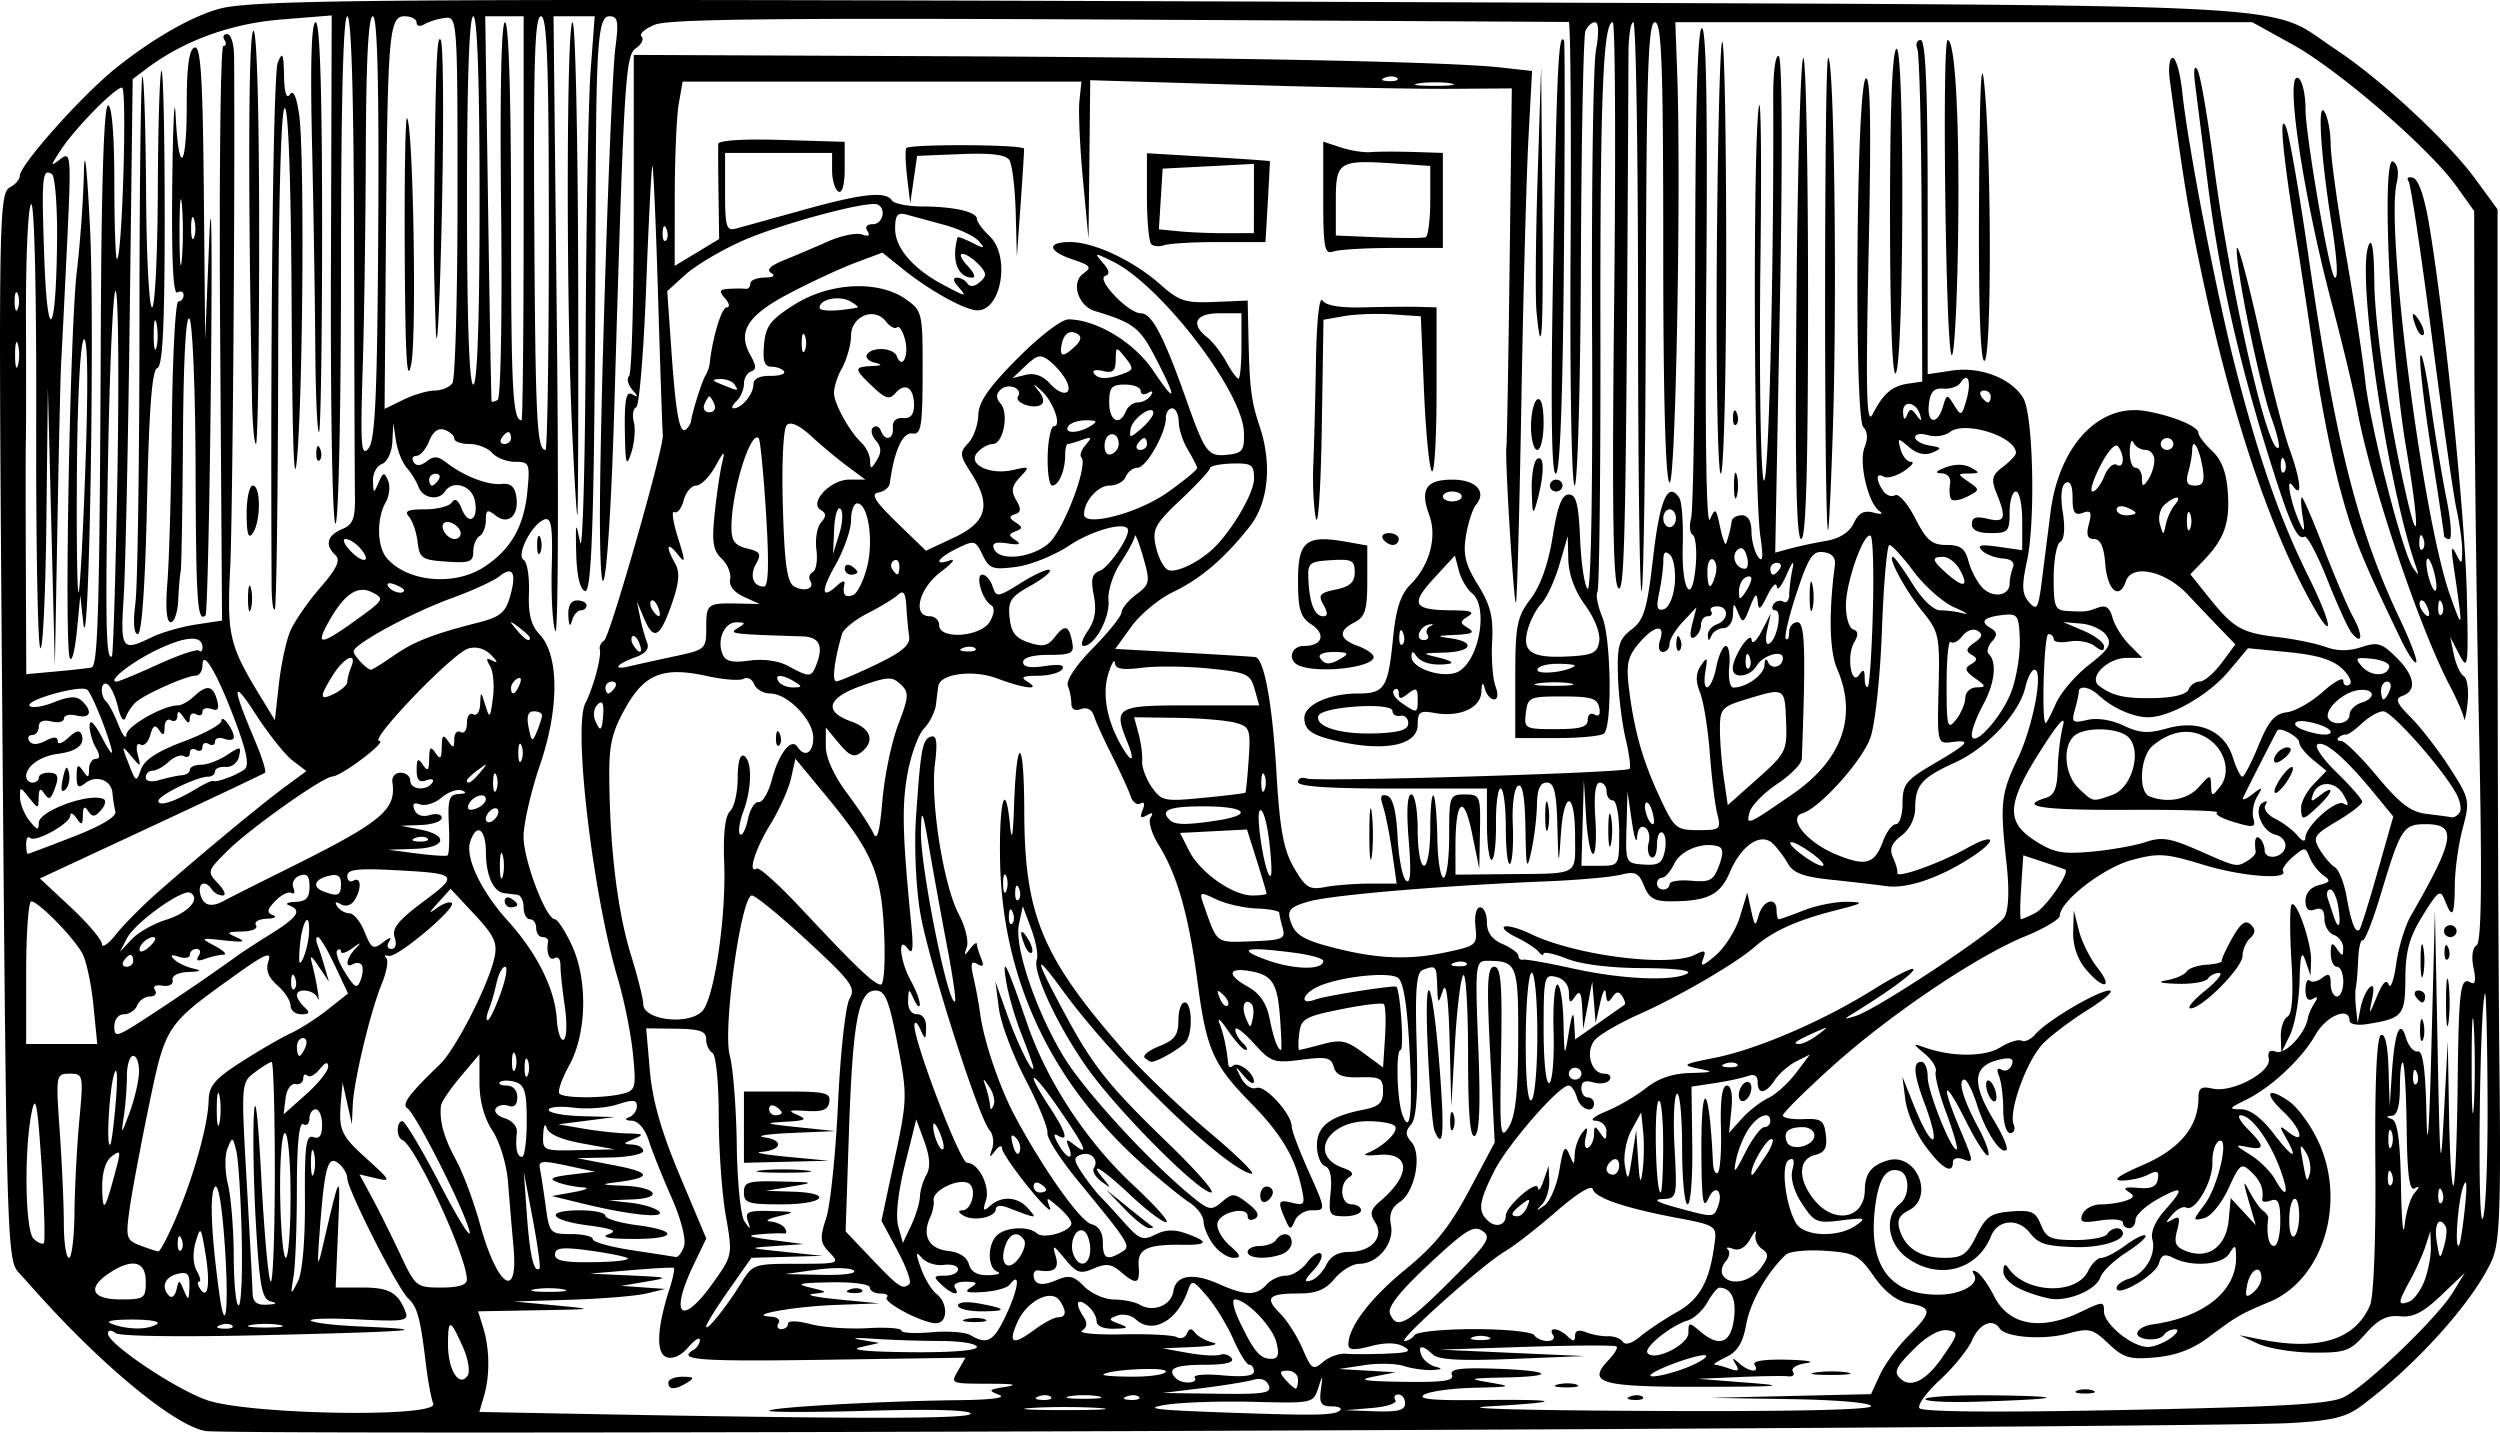 <svg xmlns="http://www.w3.org/2000/svg" version="1.0" viewBox="0 0 759.9 435.43"><path d="M62.449 434.97c-9.354-1.64-31.284-19.68-51.635-42.48a1645.2 1645.2 0 00-5.334-5.92c-3.21-3.53-3.5-13-4.61-148C-.56 63.78-.5 58.78 3.22 56.81c1.54-.81 2.81-2.34 2.81-3.39 0-3.24 18.456-24 28.795-32.39C47.29 10.91 61.22 3.29 69.453 2.09 85.626-.27 135.72-.47 436.593.68c272.8 1.04 251.51-.07 273.16 14.2 13.96 9.2 34.3 28.08 42.81 39.73l6.59 9.02v104.73c0 57.6.26 128.02.58 156.48.47 42.43.06 52.9-2.25 58.13-5.56 12.54-23.32 32.3-40.17 44.67-4.31 3.17-8.8 4.21-21.05 4.91-28.08 1.58-625.56 3.87-633.81 2.42zm232.58-5.26c0-1.13-11.27-1.46-31.1-.89-17.11.49-30.67.47-30.15-.03 1.13-1.08 34.21-2.92 57.42-3.19 10.37-.11 14.88-.71 12.44-1.65-3.39-1.3-3.17-1.57 1.92-2.39 3.95-.63 2.75-.93-3.83-.95-13.17-.05-12.83.09-10.43-4.14l2.15-3.79-42.27.63c-38.94.57-45.624.08-40.36-2.99 1.05-.61 1.91-1.97 1.91-3.01 0-1.05-1.59-.05-3.528 2.21-2.192 2.55-4.692 3.69-6.595 3-3.288-1.19-2.951-8.81.92-20.83 1.062-3.29 1.629-6.13 1.261-6.32-.368-.18-6.268.14-13.11.72l-12.44 1.04 12.44.57c11.635.53 11.945.65 4.785 1.86l-7.656 1.29 6.699.47 6.699.47-5.742 1.38c-3.158.76-13.493 1.61-22.967 1.9l-17.225.53 12.44 1.18c12.371 1.18 12.34 1.18-5.47 1.49l-17.911.32 1.536 4.96c1.976 6.39 2.081 14.5.267 20.72l-1.434 4.91 26.339.5c87.472 1.67 122.99 1.68 122.99.03zm-91.868-9.46c0-.99 1.938-1.79 4.306-1.77 3.482.02 3.752.36 1.435 1.77-3.71 2.27-5.741 2.27-5.741 0zm204.16 8.42c.7-.66-.48-1.19-2.61-1.19-3.12 0-3.76-.98-3.23-4.97.64-4.86.62-4.87-.85-.45-1.47 4.44-1.78 4.51-19.58 4.04-9.94-.26-21.95.15-26.69.9-6.87 1.1-3.58 1.56 16.27 2.28 29.47 1.07 35.01.98 36.69-.61zm-275.63-2c-.618-1.52-1.636-7.04-2.264-12.26-1.671-13.91-2.543-17.11-5.401-19.8-3.221-3.04-18.476-33.15-18.476-36.47 0-1.34-1.215-3.4-2.7-4.56-3.211-2.52-4.208 1.11-5.669 20.63-.807 10.79-.684 11.52.841 4.96 5.52-23.72 5.497-23.69 4.738-5.41l-.731 17.6h8.224c8.082 0 10.821 1.58 13.047 7.5.996 2.64-.602 2.89-14.44 2.19-8.557-.43-15.007-.26-14.332.38.676.64 7.093 1.41 14.26 1.73 23.823 1.03 19.153 1.5-26.205 2.62-26.523.66-45.958.43-47.369-.55-1.498-1.05-2.393-.99-2.393.14 0 3.11 20.398 16.82 30.035 20.19 12.86 4.49 70.59 5.42 68.835 1.11zm202.1 1.28c-5.53-.36-14.57-.36-20.1 0-5.53.37-1.01.66 10.05.66 11.05 0 15.57-.29 10.05-.66zm93.3-1.38c0-1.49-.91-2.7-2.03-2.7-1.11 0-1.52.76-.91 1.7.61.93-2.57 2.01-7.07 2.39l-8.17.69 9.09.32c6.95.24 9.09-.32 9.09-2.4zm141.63.86c0-1.03-10.1-1.92-24.41-2.15l-24.4-.39 24.4-.57 24.4-.56 2.68-5.82c1.47-3.2 5.34-8.5 8.61-11.79 7.37-7.41 7.4-8.64.27-9.99-3.8-.71-7.33-3.43-10.67-8.18-4.58-6.54-5.8-7.17-14.9-7.79-5.45-.37-10.8.17-11.88 1.19-5.69 5.34-10.8 14.34-12.04 21.18-1.02 5.63-2.67 8.31-6.13 9.96-2.61 1.25-4.16 2.28-3.46 2.29s2.78.57 4.62 1.24c2.52.91 2.96.57 1.79-1.36-1.26-2.07-1.06-2.13 1.03-.3 3.07 2.69 6.36 3.01 4.68.45-.74-1.14 2.94-1.71 9.93-1.54 6.12.15 8.74.61 5.83 1.03-2.92.41-4.77 1.56-4.12 2.56.65.99.02 1.65-1.4 1.46-1.42-.18-8.18-.08-15.02.22l-12.45.54 15.32 1.19c12.47.97 9.87 1.2-14.04 1.24-31.18.04-35.15-1.12-28.3-8.27 1.71-1.78 2.75-3.58 2.31-4-.43-.41-12.71-.36-27.27.11l-26.49.86 22.01.98 22.01.97-21.88.87c-16 .64-22.52.27-24.26-1.38-3.18-3.01-4.7-2.86-3.39.35.58 1.43 2.49 2.96 4.24 3.4 2.27.56 1.99.85-.99 1-2.3.12-6.18-.43-8.62-1.22-2.43-.78-7.87-.9-12.08-.25l-7.66 1.17 8.61.49 8.62.5-6.7 1.33c-5.1 1.01-2.95 1.39 9.03 1.57 12.12.18 15.51-.3 14.78-2.09-.72-1.79 2.23-2.23 12.71-1.91 17.33.52 19.71 2.35 3.51 2.68-11.18.24-11.59.38-4.62 1.55 6.95 1.18 6.5 1.32-4.79 1.58-6.84.16-13.73 1.11-15.31 2.13-2.03 1.3 2.73 1.77 16.27 1.61 25.6-.3 27.33.55 3.83 1.89-11.13.64 9.1 1.23 48.32 1.41 42.83.21 67.47-.32 67.47-1.44zm-73.09-2.99c1.38-.52 3.03-.46 3.67.14.63.6-.5 1.03-2.51.95-2.23-.09-2.69-.52-1.16-1.09zm-22.09-3.63c1.86-.46 4.44-.43 5.74.07 1.29.49-.23.86-3.39.83-3.16-.04-4.22-.44-2.35-.9zm78.46-3.66c2.91-.41 7.21-.4 9.57.03 2.35.43-.03.77-5.29.75-5.27-.01-7.19-.36-4.28-.78zm160.31 7.59c6.86-3.34 28.48-24.09 33.27-31.92l3.65-5.97-7.21 6.89c-5.46 5.21-8.5 6.75-12.51 6.36-3.99-.4-6.56.9-10.48 5.3-4.75 5.33-6.13 5.82-16.03 5.74-5.96-.04-13.42-1.25-16.58-2.68l-5.74-2.61 6.7 1.33c17.52 3.46 28.54-.01 33-10.4 1.14-2.64 1.81-20.37 1.63-42.74-.2-24.65.4-38.64 1.67-39.38s2.1 2.94 2.33 10.24l.36 11.39.65-9.93c.85-12.8 2.51-16.97 4.33-10.83.74 2.48 2.35 4.31 3.57 4.06 1.56-.32 2.35 5.56 2.64 19.86.26 12.15.86 3.63 1.49-21.22l1.07-41.53.81 41.53c.73 37.69.91 39.53 1.95 19.87l1.15-21.67.38 22.42c.21 12.33.81 22.02 1.33 21.53.52-.5 1.09-13.84 1.27-29.65.33-30.32.79-33.96 4.03-32.07 1.33.78 1.61-.73.82-4.45-.71-3.34-.34-6.13.91-6.86 1.51-.88 1.72-19.46.76-65.52-.73-35.37-1.37-85.31-1.41-110.99l-.07-46.69-5.49-7.67c-8.15-11.4-35.73-35.23-49.71-42.95l-12.25-6.77h-175.37l.55 14.89c1.27 33.94-.44 126.13-2.31 125.04-1.22-.71-1.91-26.2-1.91-70.52 0-56.43-.48-69.41-2.54-69.41-2.07 0-2.58 15.89-2.75 85.96-.12 47.27-.7 86.41-1.29 86.97s-1.08-38.13-1.08-85.96c0-47.84-.64-86.98-1.43-86.98s-1.46 4.27-1.48 9.48c-.68 144.85-1.06 164.46-3.1 162.53-1.6-1.5-1.93-24.79-1.25-87.03.51-46.74.32-84.97-.43-84.97-2.95 0-3.86 23.43-3.75 95.92.07 41.64-.34 76.42-.9 77.28-.57.86.1 4.29 1.48 7.62 2.65 6.41 3.05 32.99.53 35.37-.81.76-7.21 1.39-14.23 1.39h-12.76v-18.06c0-16.25.47-18.67 4.67-24.23 3.03-4.01 5.38-10.66 6.7-18.96 1.48-9.31 2.81-12.78 4.9-12.78 2.25 0 3 2.94 3.44 13.54.32 7.44 1.35 14.27 2.29 15.16 1.02.96 1.57-30.43 1.35-76.74-.21-43.1.32-82.22 1.17-86.94.95-5.26.85-8.57-.27-8.57-1.01 0-2.32 1.21-2.93 2.7-.6 1.49-1.22 33.18-1.37 70.42-.14 37.24-1 67.72-1.91 67.72s-1.46-31.69-1.23-70.42c.23-38.74-.01-70.45-.54-70.49-.53-.03-61.98-.36-136.56-.74-104.11-.52-136.9-.16-141.18 1.54-3.07 1.22-4.923 2.84-4.117 3.6.805.76.067 2.34-1.64 3.52-3.296 2.27-3.648 8.1-6.669 110.42-1.394 47.2-4.053 68.87-4.321 35.21-.225-28.41 3.18-134.13 4.697-145.81 1.04-8 .75-9.48-1.86-9.48-3.297 0-3.973 8.18-4.106 49.66-.32 99.55-1.01 125.76-3.292 125.05-1.513-.47-2.488-4.68-2.654-11.44-.235-9.59-.115-9.95 1.164-3.47.784 3.97 1.548-22.92 1.697-59.76.15-36.84.832-74.42 1.515-83.51l1.244-16.53h-12.515l1.021 95.25c.562 52.39.349 93.62-.473 91.64-.822-1.99-1.315-10.65-1.095-19.25.323-12.65-.104-15.45-2.239-14.68-3.818 1.39-8.682 10.88-6.288 12.28 1.066.62 1.788 5.13 1.604 10.03-.242 6.44.641 9.91 3.202 12.58 5.981 6.24 6.049 22.47.165 39.68-2.755 8.06-5.008 17.91-5.008 21.88 0 7.12 6.81 25.05 9.514 25.05.764 0 3.026 3.43 5.028 7.63 5.033 10.55 4.725 27.05-.687 36.84-2.267 4.1-3.584 7.96-2.928 8.58 1.508 1.42 13.544 1.42 19.166 0 3.974-1.01 4.182-1.81 3.152-12.17-.606-6.1-2.67-16.37-4.587-22.82-7.634-25.72-13.616-76.4-9.88-83.71 2.44-4.77 4.961-14.13 4.402-16.34-.229-.9.361-2.12 1.311-2.71 1.73-1.07 18.296-59.07 17.841-62.46-.133-.99-.782-19.91-1.442-42.05-.66-22.13-1.44-40-1.733-39.72s-1.143 16.77-1.889 36.63-2.115 36.38-3.041 36.71-1.244 2.36-.705 4.52c.538 2.15.18 6.35-.796 9.33-1.498 4.57-1.8 3.5-1.939-6.88-.126-9.39.402-11.98 2.228-10.94 1.908 1.08 1.911.8.016-1.41-1.306-1.53-1.737-3.38-.957-4.11.781-.74 1.419-23.01 1.419-49.49V16.69l89.955.38c93.47.4 157.96 1.69 173.84 3.47l9.25 1.04-1.12 21.03c-.61 11.56-1.58 47.8-2.14 80.53-.57 32.73-1.31 59.77-1.64 60.08-.64.61-3.41-44.38-2.9-47.36.17-.99.61-25.92.98-55.4l.67-53.59-18.61.13c-10.24.07-39.07-.49-64.07-1.25l-45.46-1.37-.26 24.14-.27 24.14-1.69-18.05c-.93-9.94-1.41-20.7-1.07-23.93l.61-5.87h-121.22l-1.186 6.77c-.652 3.73-1.196 16.33-1.207 28.01l-.021 21.23 6.754-4.08 6.76-4.08-.19-13.54c-.11-7.45-.14-14.36-.07-15.35.08-1.11 7.45-1.59 19.28-1.23l19.14.57v8.11c0 4.95-.75 7.68-1.91 7-1.06-.62-1.92-3.51-1.92-6.43v-5.31h-32.53v11.95c0 10.52.4 11.84 3.35 11.04 1.84-.5 10.98-3.03 20.31-5.63 18.13-5.05 25.16-5.8 27.06-2.91.65.99 4.79 1.81 9.2 1.83 9.66.03 16.63 1.62 16.63 3.79 0 .88 1.73 3.22 3.83 5.21 6.46 6.09 3.61 22.89-3.83 22.57-3.83-.17-14.38-6.02-22.3-12.38l-6.42-5.16-8.13 3.04c-4.47 1.67-13.5 5.85-20.07 9.3-12.9 6.77-15.98 11.68-11.87 18.94 1.74 3.06 1.78 4.32.17 4.83-1.21.38-2.19 2.09-2.19 3.79 0 1.71-1.03 4.08-2.3 5.27-1.26 1.19-1.63 2.16-.82 2.16 2.42 0 5.99-4.31 5.99-7.22 0-1.75 1.82-2.69 5.12-2.65 2.82.04 4.7-.57 4.19-1.35s-2.22-1.42-3.8-1.42c-2.14 0-2.72-1.69-2.28-6.71.51-5.68 1.92-7.56 9.21-12.16 10.73-6.79 25.57-7.52 33.88-1.67 5.04 3.56 5.16 4.1 5.12 22.48-.03 16.08-.47 18.76-3.03 18.35-3.04-.49-5.57 5.06-6.97 15.24-.16 1.17-1.72 2.39-3.46 2.71-2.41.45-1.06 2.63 5.65 9.14l8.81 8.55 8.61-4.04c10-4.68 11.34-9.94 5.04-19.72-3.39-5.26-3.47-6.14-.83-8.89 1.61-1.68 3-5.51 3.09-8.52.13-4.09 3.13-8.44 11.97-17.33 6.76-6.8 13.38-11.85 15.5-11.83 8.51.09 19.94 7.01 25.69 15.56 7.1 10.57 7.4 9 .73-3.86-4.8-9.24-6.6-10.64-18.46-14.24-5.1-1.55-7.31-8.7-3.51-11.38 2.68-1.9 2.28-2.44-3.14-4.26-7.65-2.55-8.08-5.33-.84-5.33 7.18 0 19.26 5.67 27.31 12.82 5.85 5.19 7.61 5.76 16.59 5.39l10.05-.42.25 11.42c.32 15.11.84 19.24 3.37 26.75 3.87 11.5 2.7 23.32-3.02 30.54-7.76 9.79-14.83 15.83-23.38 19.94-4.24 2.04-9.91 6.76-12.59 10.48l-4.89 6.76 20.61 1.13c11.33.62 21.22 1.23 21.97 1.35 2.7.46 5.2 14.18 6.45 35.44 1.01 17.05 2.14 23.14 5.3 28.59 3.57 6.12 4.66 6.79 9.57 5.86 3.05-.57 9.17-1.04 13.6-1.04h8.05l-1.4-9.75c-.77-5.36-2.01-11.55-2.75-13.75-.99-2.95-.66-3.8 1.24-3.21 1.74.54 2.79 4.64 3.18 12.41.32 6.37 1.47 12.4 2.56 13.39 1.37 1.25 1.63-2.53.84-12.18-.74-8.94-.45-14 .78-14 1.09 0 1.94 4.74 1.94 10.84 0 6.02.85 10.83 1.91 10.83 1.07 0 1.91-4.91 1.91-11.13 0-6.13.44-10.73.98-10.22s1.06 6.33 1.17 12.94c.1 6.61.95 12.02 1.89 12.02s1.71-5.69 1.71-12.64c0-12.28.13-12.64 4.78-12.64 4.62 0 4.78.4 4.58 11.29l-.21 11.28-2.22-10.83c-2.5-12.24-5.02-10.12-5.02 4.21l.01 8.43 14.83-.15c23.28-.23 21.52.72 21.52-11.59 0-13.83-3.41-14.18-4.32-.45-.67 10.01-.71 9.92-1.06-2.71-.28-10.28-.97-13.09-3.23-13.09-2.02 0-2.9 2-2.98 6.77-.06 3.73-.82 10.02-1.69 14-1.39 6.32-1.61 5.47-1.81-6.88-.15-9.48-.89-13.71-2.26-12.91-1.16.68-1.84 5.76-1.58 11.83.25 5.85-.12 11.19-.83 11.86-.71.66-1.29-4.2-1.29-10.83 0-6.62-.7-12.03-1.56-12.03s-1.5 4.87-1.43 10.83c.06 5.96-.53 10.84-1.32 10.84-.78 0-1.43-4.88-1.43-10.84v-10.83h-28.71c-19.71 0-28.71-.63-28.71-2 0-1.1 1.2-1.57 2.66-1.04 2.96 1.07 96.83-1.74 98.1-2.94.45-.42-.09-4.57-1.2-9.22-1.1-4.65-2.15-13.24-2.32-19.1-.26-9.16.31-11.13 4.13-14.04 3.8-2.9 4.75-6.08 6.59-22.08 2.02-17.56 4.5-23.15 7.94-17.9.78 1.19 1.24 7.66 1.04 14.38-.43 13.8 2.87 18.86 3.95 6.06.38-4.55-.03-8.7-.92-9.22s-1.11-2.86-.48-5.21c.62-2.35 1.17-36.79 1.22-76.54.05-48.33.74-72.28 2.05-72.28 1.33 0 1.77 24.88 1.33 76.64-.4 47.65.02 75.14 1.12 72.68 1.62-3.66 1.86-3.47 3.09 2.36.74 3.47 1.56 5.71 1.83 4.96.75-2.06 1.43-4.76 1.69-6.77.13-.99 1.53-1.8 3.11-1.8 1.85 0 2.88 1.76 2.9 4.96.02 2.73.93 6.19 2.02 7.68 1.43 1.94 1.62.15.67-6.32-1.84-12.65-2.31-110.54-.62-129.11.77-8.44 1.07 11.87.66 45.14-.4 33.27.02 63.34.93 66.81 1.46 5.54 3.2-62.89 2.95-115.88-.04-7.94.68-13.42 1.68-12.84 1.06.62 1.19 30.98.34 75.97l-1.41 74.94 4.51-1.23c2.48-.68 7.39-1.73 10.9-2.33 4.18-.72 7.1-2.58 8.45-5.37 1.53-3.17 3.11-4.01 6.06-3.23 2.29.6 3.06.42 1.8-.43-3.49-2.36-6.41-14.83-4.55-19.45 1.06-2.62.91-4.85-.39-6.08-2.83-2.66-2.14-103.4.72-105.94 1.45-1.29 1.71 13.92.9 52.35-.92 43.29-.68 53.27 1.19 49.66 3.28-6.34 5.91-8.61 10.83-9.32l4.27-.61-.19-49.2c-.1-27.05-.68-50.41-1.29-51.91-.61-1.49-.15-2.72 1.01-2.72 1.5 0 2.12 14.86 2.12 50.79v50.79l7.4-1.11c8.63-1.31 18.19 2.42 21.7 8.46 2.99 5.15 3.7 37.45 1.08 49.46-1.65 7.57-1.52 10.01.63 12.48 2.39 2.73 2.82 2 3.92-6.71.68-5.37 1.85-14.65 2.61-20.61 2.6-20.35 14.82-33.27 29.09-30.74 8.26 1.46 15.87 4.65 15.87 6.66 0 .83 1.89 3.29 4.19 5.47 2.93 2.76 4.36 6.61 4.76 12.79.6 9.28-1.13 14.01-7.55 20.66l-3.86 4 5.46 6.84c7.61 9.52 10.03 10.94 20.92 12.23 5.27.62 11.92 1.98 14.78 3.03 3.57 1.29 6.96 1.31 10.81.05 4.92-1.62 6.2-1.26 10.58 3.06 5.63 5.54 6.41 10.12 2 11.72-2.45.89-1.99 2.09 2.59 6.71 3.07 3.09 8.37 9.97 11.77 15.27 5.98 9.31 6.12 9.95 3.88 18.31-1.28 4.77-2.36 12.53-2.4 17.25-.09 9.47-.74 10.5-3.01 4.71-1.38-3.51-1.98-3.11-6.74 4.55-4.06 6.54-5.23 10.78-5.28 19.07-.05 11.37-.75 12.2-11.7 13.94-2.99.47-5.27 0-5.27-1.08 0-4.39-7.03-1.49-10.29 4.24-4.26 7.46-13.5 16.1-21.29 19.9-5.12 2.51-5.28 2.81-1.44 2.82 2.82.01 6.26 2.57 10.04 7.51 5.86 7.63 7.56 8.09 3.53.96-2.01-3.56-1.92-3.7.96-1.46 5.23 4.07 3.83-1.14-1.72-6.37-5.99-5.65-4.81-7.64 1.81-3.06 2.66 1.83 6.69 7.37 8.97 12.3 8.54 18.45 1.42 41.83-14.8 48.62-9.05 3.79-9.99 4.34-18.69 10.85-4.78 3.58-9.86 5.5-16.03 6.06-7.91.72-9.68.2-14.3-4.16-4.86-4.59-5.84-4.83-12.43-3.06-7.49 2.02-18.89 1.15-20.67-1.58-2.1-3.2-6.16-1.47-8.37 3.57-1.24 2.84-5.62 8.25-9.72 12.03s-6.94 7.66-6.3 8.64c.75 1.14 23 1.34 62.33.55 47.8-.95 62.35-1.79 66.55-3.84zm-127.03.48c.49-.75 10.1-1.23 21.35-1.08 22.49.29 20.05 1.12-5.67 1.92-9.11.28-16.17-.1-15.68-.84zm46.12-2.55c1.31-.5 3.47-.5 4.78 0 1.32.5.24.91-2.39.91s-3.71-.41-2.39-.91zm104.2-109.85c.04-2.98.47-3.98.95-2.23.49 1.76.46 4.2-.07 5.42-.52 1.22-.92-.21-.88-3.19zm7.89-8.13c0-6.45.35-9.1.78-5.87.42 3.23.42 8.51 0 11.74-.43 3.23-.78.59-.78-5.87zm-9.22-1.8c-.65-1-.27-1.81.84-1.81 1.12 0 2.03.81 2.03 1.81 0 .99-.38 1.8-.84 1.8-.47 0-1.38-.81-2.03-1.8zm1.48-10.84c0-4.47.37-6.3.83-4.06.45 2.23.45 5.89 0 8.12-.46 2.24-.83.41-.83-4.06zm7.28-2.86c.1-2.1.55-2.53 1.16-1.09.55 1.3.48 2.86-.15 3.46-.64.6-1.09-.46-1.01-2.37zm-.15-6.17c0-.99.86-1.8 1.92-1.8 1.05 0 1.91.81 1.91 1.8 0 1-.86 1.81-1.91 1.81-1.06 0-1.92-.81-1.92-1.81zm-326.65-29.79c.01-6.95.36-9.58.77-5.83.42 3.75.41 9.44-.01 12.64-.43 3.21-.77.14-.76-6.81zm53.45-5.42c.02-3.97.41-5.38.87-3.14.46 2.25.44 5.5-.04 7.23-.48 1.72-.85-.12-.83-4.09zm-62.85-22.47c-8.11-1.82-10.36-3.38-10.36-7.14 0-3.95 7.56-7.4 16.24-7.4 8.16 0 9.22-1.66 10.71-16.76.88-9.01 2.3-13.35 5.35-16.42 5.79-5.81 8.11-14.45 5.66-21.07-2.89-7.81-.96-10.76 7.01-10.76 7.2 0 10.58 3.63 7.18 7.7-1.02 1.23-2.39 5.45-3.03 9.39-.93 5.68-.18 8.74 3.65 14.91 3.79 6.09 4.71 9.78 4.31 17.22-.28 5.21.17 11.29 1 13.53.9 2.44.75 4.06-.4 4.06-1.04 0-2.29-1.42-2.78-3.16-.65-2.35-.93-2.11-1.09.95-.26 4.84-6.66 7.69-14.2 6.33-4.49-.81-5.16-.34-5.16 3.57 0 6.2-9.86 8.27-24.09 5.05zm21.22-5.52c0-1.49-1.08-2.5-2.4-2.25-1.31.25-2.39-.4-2.39-1.45 0-2.76-21.51-1.38-22.5 1.45-1.17 3.35 6.86 5.77 17.72 5.34 7.05-.28 9.57-1.09 9.57-3.09zm2.87-7.44c0-3.2-.48-3.46-2.87-1.58-2.3 1.8-2.88 1.78-2.88-.08 0-1.28-.64-1.72-1.43-.98s.24 2.5 2.28 3.91c4.78 3.3 4.9 3.27 4.9-1.27zm12.63-8.38c6.3-3.98 8.85-19.81 3.82-23.75-1.47-1.16-3.24-4.19-3.92-6.75l-1.23-4.64-6.4 6.97c-7.25 7.9-6.26 9.6 5.62 9.69 5.71.04 6.93.51 4.79 1.83-2.55 1.58-2.55 1.98 0 3.56 2.19 1.36 1.29 1.84-3.83 2.07-5.82.26-6.01.4-1.44 1.05 7.73 1.11 6.42 4.09-1.91 4.34-7.14.21-7.15.22-1.44 1.59 3.16.76 4.45 1.57 2.88 1.81-4.71.7-8.53-.23-10.02-2.44-1.02-1.5-1.42-1.43-1.44.24-.05 3.8 10.44 7 14.52 4.43zm-17.07-11.6c-.61-1.44-1.06-1.01-1.15 1.09-.09 1.91.36 2.97 1 2.37s.7-2.16.15-3.46zm7.41.49c-.6-.9-.2-2.06.89-2.57s.93-.73-.35-.49c-3.03.56-4.49 4.72-1.65 4.72 1.21 0 1.7-.75 1.11-1.66zm10.42-41.98c0-.83-1.29-1.51-2.87-1.51s-2.87.68-2.87 1.51 1.29 1.5 2.87 1.5 2.87-.67 2.87-1.5zm304.64 67.47c-.18-1.29-2.11-5.76-4.3-9.93-9.5-18.15-24.19-62.03-28.28-84.5-.98-5.37-4.37-19.51-7.53-31.43-8.87-33.39-14.5-71.25-10.23-68.76 1.19.7 2.17 4.91 2.17 9.37 0 7.8 7.18 49.57 8.78 51.12 1.26 1.21.89-5.36-.97-17-3.14-19.76-4.2-36.34-2.13-33.41 1.05 1.49 1.94 5.96 1.97 9.93.02 3.97 2.1 19.01 4.62 33.41 2.51 14.4 5.16 31.72 5.88 38.5 1.47 13.7 11.28 52.16 14.51 56.88 1.79 2.62 1.91 2.54.83-.59-8.81-25.5-18.07-88.75-14.27-97.5 1-2.33 1.61 1.63 1.69 11.1.13 13.48 4.3 41.3 9.8 65.31 3.95 17.25 3.84 8.66-.19-15.18-4.78-28.22-7.5-88.71-3.9-86.61 1.44.84 1.85 3.3 1.1 6.53-3.39 14.58 7.95 102.17 16.24 125.38 3.98 11.14 3.99 11.06.98-9.48-.75-5.12-.55-5.89.82-3.16 1.68 3.35 1.82 3.29 1.87-.9.02-2.48-.75-8.17-1.73-12.64-.97-4.47-4.37-28.3-7.55-52.96s-6.34-45.69-7.02-46.73c-.71-1.08-.1-1.54 1.41-1.06 1.68.52 3.53 6.1 5 15.13 4.82 29.51 10.71 87.38 11.28 110.9.55 22.47.37 23.95-2.22 18.96l-2.81-5.42 1.12 5.4c.62 2.97 1.98 5.9 3.02 6.5 1.04.61 1.55 4.28 1.13 8.15-.43 3.87-.92 5.98-1.09 4.69zm-11.15-33.84c-.62-1.54-1.54-2.4-2.04-1.93-.51.47-.35 1.73.34 2.79 1.89 2.88 3 2.32 1.7-.86zm4.48-1.17c-.62-1.44-1.07-1.01-1.16 1.09-.08 1.91.37 2.97 1 2.37.64-.6.71-2.15.16-3.46zm-2.41-9.46c-.7-2.65-1.64-4.46-2.1-4.04-.45.43-.24 2.94.46 5.59.71 2.64 1.65 4.46 2.1 4.03.46-.42.25-2.93-.46-5.58zm-3.34-10.4c-.61-1.44-1.06-1.01-1.15 1.09-.09 1.9.37 2.97 1 2.37.64-.6.71-2.16.15-3.46zm-341.5 38.87c-3.79-1.44-2.78-6.03 1.32-6.03 5.59 0 6.8-3.55 2.24-6.57-3.33-2.19-4.04-4.53-4.04-13.27 0-12.01 2.43-13.99 14.52-11.85l6.53 1.16v10.69c0 8.84-.66 11.02-3.82 12.62-5.16 2.6-4.82 5.15.95 7.22 2.64.94 4.79 2.46 4.79 3.36 0 3.14-16.21 5.06-22.49 2.67zm12.92-2.42c2.23-1.36 1.67-1.75-2.51-1.78-3.1-.01-4.87.74-4.19 1.78 1.47 2.24 3.02 2.24 6.7 0zm-5.66-16.11c-1.7-2.99-1.18-3.63 3.76-4.66 4.31-.89 5.73-2.2 5.73-5.28 0-3.6-.86-4.03-7.18-3.64-6.73.42-7.16.8-6.89 6.07.36 7.19 1.92 10.98 4.5 10.98 1.43 0 1.45-1.05.08-3.47zm327.45 10.44c-12.1-25.12-14.49-31.04-18.51-45.95-2.44-9.02-5.82-26.08-7.52-37.91-1.7-11.84-4.33-29.24-5.84-38.67-4.01-25.08-5.19-37.77-3.08-33.33.96 2.03 4.02 19.5 6.81 38.83 8.21 56.93 14.98 83.82 27.93 111.06 3.18 6.69 5.38 12.54 4.89 13-.49.47-2.6-2.7-4.68-7.03zm-14.97-1.96c-1.02-1.26-4.34-8.54-7.36-16.17-3.03-7.63-6.15-13.5-6.93-13.04-2.21 1.29-4.54-3.98-11.22-25.45-8.99-28.87-14.72-54.6-18.11-81.26-1.65-12.91-3.4-26.72-3.9-30.69-.56-4.42-.29-6.18.69-4.52.89 1.49 3.13 14.49 4.99 28.89 4.86 37.59 16.59 88.87 19.67 85.96.44-.41-.5-4.35-2.08-8.75-3.64-10.11-10.85-45.11-10.63-51.57.1-2.68 3.03 7.93 6.53 23.58 3.49 15.65 7.72 32.25 9.4 36.89 3.61 10 4.13 15.71 1.04 11.4-2.24-3.13-.5 5.64 2.34 11.73 1.25 2.7 1.44 2.13.72-2.25-.53-3.23-.63-5.87-.23-5.87s3.39 6.94 6.64 15.43c3.26 8.48 7.28 17.9 8.94 20.93 3.11 5.69 2.79 8.82-.5 4.76zm-20.34-52.29c-.61-1.44-1.07-1.02-1.16 1.09-.08 1.9.37 2.97 1.01 2.37.63-.6.7-2.16.15-3.46zm-521.67 47.13c-.144-3.03.781-4.66 2.649-4.66 1.579 0 2.871.67 2.871 1.5s-.798 1.51-1.774 1.51c-.975 0-2.167 1.42-2.648 3.16-.575 2.07-.952 1.55-1.098-1.51zm528.4-6.44c-12.32-23.21-23.15-56.17-31.75-96.62-4.16-19.55-5.61-28.37-9.87-59.75-.5-3.72-.11-6.77.88-6.77s2.3 4.67 2.9 10.38c1.79 16.91 10.74 62.99 16.57 85.32 7.12 27.29 13.25 44.71 21.81 62.01 8.17 16.51 7.73 21.01-.54 5.43zm-537.89-15.08c0-2.48.434-3.49.965-2.25s.531 3.27 0 4.51-.965.23-.965-2.26zm257.12-1.8c-.65-.99.16-1.81 1.8-1.81s2.98.82 2.98 1.81-.81 1.8-1.8 1.8-2.33-.81-2.98-1.8zm125.67-73.12c.35-40.22 1.29-73.13 2.08-73.13.79-.01 1.44 32.9 1.44 73.12 0 51.57-.62 73.13-2.09 73.13-1.48 0-1.9-21.18-1.43-73.12zm196.82 72c0-.62-1.77-12.45-3.94-26.29-2.17-13.85-3.63-26.55-3.25-28.23.39-1.67 1.78 4.67 3.1 14.11 1.32 9.43 3.51 22.64 4.86 29.34s1.73 12.19.85 12.19c-.89 0-1.62-.51-1.62-1.12zm-342.89-5.18c-.69-2.97-1.05-10.29-.8-16.26.26-5.96.62-20.19.81-31.61.21-12.05 1.03-19.76 1.96-18.37 1.08 1.61 5.33 2.3 12.89 2.11 6.21-.16 13.65-.22 16.54-.14l5.27.15v25.58c0 14.07-.64 24.98-1.42 24.24-.77-.73-1.85-11.63-2.39-24.22l-.98-22.89-8.57-.58c-4.71-.32-11.37-.08-14.79.53l-6.22 1.1-.52 32.88c-.28 18.08-1.09 30.45-1.78 27.48zm155.62 3.59c-1.19-4.36-1.11-143.55.08-143.55 1.82 0 2.74 70.9 1.46 111.95-.57 18.37-1.27 32.59-1.54 31.6zm-381.81-32.95c-1.74-39.59-1.578-121.43.241-121.43.828 0 1.59 33.72 1.695 74.93.106 41.22-.006 74.94-.247 74.94s-1.001-12.8-1.689-28.44zm291.79 20.87c-.12-4.66.64-8.97 1.69-9.59 2.18-1.27 2.18 4.56 0 12.64-1.31 4.86-1.48 4.55-1.69-3.05zm61.47-1.46c0-3.48.39-4.9.87-3.16s.48 4.58 0 6.32-.87.31-.87-3.16zm-55.95 0c0-1 .86-1.81 1.91-1.81s1.92.81 1.92 1.81c0 .99-.87 1.8-1.92 1.8s-1.91-.81-1.91-1.8zm1.04-69.07c1.1-58.71 1.6-68.82 3.26-66.21.27.42.25 30.21-.04 66.21-.35 43.22-1.19 65.46-2.49 65.46-1.33 0-1.57-21.16-.73-65.46zm49.69.39c.24-35.78.98-65.58 1.64-66.21.67-.62 1.22 28.65 1.22 65.07 0 36.41-.74 66.21-1.65 66.21-.9 0-1.45-29.28-1.21-65.07zm-56.47 50.73c0-3.92.86-7.62 1.91-8.23 1.17-.69 1.91 2.08 1.91 7.11 0 4.53-.86 8.23-1.91 8.23s-1.91-3.2-1.91-7.11zm61.39-2.97c.09-2.1.55-2.53 1.16-1.09.55 1.3.48 2.86-.15 3.46-.64.6-1.09-.46-1.01-2.37zM574.491 66c-.02-32.58.66-50.41 1.95-51.16 2.51-1.46 2.32 94.84-.2 98.59-1.05 1.56-1.73-17.07-1.75-47.43zm18.67 41.87c-1.76-3.42-2.88-95.7-1.16-95.7 2.41 0 3.73 26.26 3.14 62.3-.32 19.86-1.21 34.89-1.98 33.4zm8.39-47.4c.21-35.14.69-44.81 1.69-33.85 2.16 23.87 2.1 83.06-.09 83.06-1.21 0-1.79-17.8-1.6-49.21zm-134.51 34.31c-.4-4.22-.25-22.7.34-41.08l1.06-33.4.38 41.08c.36 39.37-.2 49.88-1.78 33.4zm267.47 4.9c-1.85-4.54-1.31-5.71.95-2.05 1.12 1.81 1.63 3.67 1.14 4.14-.5.46-1.44-.48-2.09-2.09zm-425.78-35.14c-.2-7.45-1.07-14.6-1.94-15.89-1.11-1.65-5.52-2.19-14.8-1.81l-13.23.54-1.04 7.23-1.04 7.22-.91-7.56c-.5-4.16-.66-8.3-.34-9.21.47-1.32 35.37-1.19 35.84.14.07.21-.39 7.69-1.03 16.63l-1.15 16.25-.36-13.54zm93.48-4.23V43.06l5.34 1.75c2.94.97 7.03 1.61 9.09 1.43s7.84-.2 12.84-.05l9.09.29v28.89h-15.15c-8.34 0-16.52.49-18.19 1.1-2.63.95-3.02-1.17-3.02-16.16zm32.53.68V50.44l-10.04-.69c-17.91-1.23-18.66-.77-18.66 11.3v10.54l12.91.54c7.11.29 13.57.28 14.36-.03.79-.3 1.43-5.3 1.43-11.11zm-84.79 13.23c-.73-.69-1.33-7.19-1.33-14.45V46.58l18.66 1.1c10.26.61 18.69 1.2 18.72 1.31s-.26 5.68-.64 12.39l-.7 12.19h-14.04c-7.72 0-15.22.43-16.68.95-1.46.53-3.25.4-3.99-.3zm31.19-13.88l.01-10.52-13.87.72-13.88.72-.57 9.23-.58 9.22 6.32.61c3.47.34 9.97.59 14.44.57l8.12-.03.01-10.52zm-61.75 364.24c-.63-.6-2.29-.66-3.67-.14-1.52.57-1.07 1 1.16 1.09 2.02.08 3.15-.35 2.51-.95zm14.4-.18c-2.37-.43-6.25-.43-8.62 0s-.43.78 4.31.78 6.67-.35 4.31-.78zm12.4.18c-.64-.6-2.29-.66-3.67-.14-1.53.57-1.08 1 1.15 1.09 2.02.08 3.15-.35 2.52-.95zm39.46-3.48c-.7-1.72-2.45-2.36-4.66-1.7-1.95.58-8.95 1.72-15.56 2.53l-12.03 1.48 16.69.23c14.25.19 16.52-.18 15.56-2.54zm8.9-1.75c0-1.49-1.4-2.71-3.1-2.71-2.55 0-2.68.49-.73 2.71 1.31 1.49 2.71 2.71 3.11 2.71s.72-1.22.72-2.71zm-253.78-9.74c-3.933-8.88-4.592-9-4.592-.85 0 7.73 3.474 13.15 5.982 9.32.775-1.18.15-5-1.39-8.47zm222.38 9.11c-.55-.85 3.27-1.15 8.5-.67 6.32.57 9.5.17 9.5-1.18 0-1.12-.64-2.04-1.43-2.04s-2.95-3.46-4.79-7.67c-1.85-4.22-5.44-10.11-7.99-13.09-4.32-5.06-4.71-5.18-5.87-1.8-3.19 9.26-10.79 13.46-15.86 8.75-1.34-1.26-3.86-1.77-5.6-1.14-2.78 1.01-2.72 1.3.54 2.51 3.08 1.14 2.82 1.38-1.58 1.49-3.26.07-5.26-.82-5.26-2.36 0-1.37-1.29-3.5-2.87-4.74-3.2-2.51-3.77-.53-1.03 3.56 1.17 1.76 1 3.16-.51 4.11-1.26.8 4.26 1.31 12.26 1.14 8.01-.18 15.47.21 16.58.86 1.12.65 2.47.17 3.01-1.08.71-1.66 1.4-1.72 2.56-.22.86 1.12 3.3 2.45 5.4 2.95 2.11.49-.47 1.09-5.74 1.32l-9.57.42 7.62 1.38c4.19.76 8.63 1.01 9.86.57 1.23-.45 2.8.06 3.5 1.12.83 1.27-2.04 1.93-8.42 1.93-9 0-11.53 1.27-8.41 4.21 1.87 1.76 6.78 1.47 5.6-.33zm227.23-6.14c5.02-7.27 5.09-7.7 1.51-8.24-2.29-.34-6.08 1.72-9.65 5.24-6.07 5.99-6.76 7.42-4.59 9.47 3.16 2.99 7.85.6 12.73-6.47zm-236.02 4.28c0-1.44-17.13-.61-18.98.93-.44.36 3.65.66 9.09.66s9.89-.71 9.89-1.59zm158.25-1.14c3.81-1.51 6.48-3.16 5.93-3.68-.54-.52-5.2.67-10.34 2.64-5.14 1.96-7.81 3.62-5.93 3.67s6.53-1.13 10.34-2.63zm-103.52-4.24c2 .18 7.52.16 12.26-.02 6.85-.27 7.93-.72 5.27-2.18-2.21-1.22-5.62-1.25-10.05-.09-5.11 1.33-6.71 1.2-6.71-.54 0-5.33 6.66-14.07 17.44-22.88 8.82-7.21 13.35-12.84 19.28-23.97l7.75-14.54-1.36-26.7c-1.12-21.81-.89-26.7 1.21-26.71 2.06 0 2.48 5.29 2.08 26.64-.45 24.17-.23 26.22 2.32 22.12 2.06-3.29 2.84-10.47 2.89-26.44.07-23.21-.29-24.12-9.58-24.12-3.4 0-3.54 1.42-2.56 25.99.71 17.68.38 26.37-1.03 27.19-1.45.84-2.07-6.52-2.07-24.48 0-14.13-.65-25.08-1.44-24.34-.79.75-1.93 10.02-2.54 20.62l-1.11 19.26-.52-19.86c-.34-13.12-1.04-18.33-2.05-15.35-1.45 4.28-1.54 4.21-1.72-1.35-.2-6.22-.35-6.39-4.34-4.95-1.98.71-2.41 5.78-1.91 22.65.45 15.12-.06 22.53-1.67 24.36-1.81 2.06-1.79 3.22.09 5.35 3.29 3.74 1.08 15.17-3.51 18.2-2.55 1.68-3.37 3.83-2.72 7.06 1.11 5.47-4.01 11.74-9.6 11.74-2.05 0-5.43 2.03-7.5 4.51-2.82 3.39-5.56 4.52-10.96 4.52-9.24 0-10.43 1.28-5.63 6.06 2.13 2.13 5.2 6.95 6.82 10.72 2.71 6.31 3.19 6.63 6.23 4.03 1.81-1.55 4.94-2.67 6.94-2.5zm26.91-67.87c-.58-1.44-1.51-13.02-2.05-25.73-1.16-27.22 1.73-19.86 3.87 9.83 1.25 17.32.7 22.09-1.82 15.9zm4.79-2.81c0-2.48.43-3.49.96-2.25s.53 3.27 0 4.51-.96.23-.96-2.26zm-52.8 67.27c-1.21-4.88-9.16-13.1-12.65-13.1-.98 0-.32 3.05 1.47 6.78 4.36 9.11 6.21 11.28 9.57 11.28 2.13 0 2.53-1.25 1.61-4.96zm125.22-2.94c0-3.27.23-3.3 3.5-.5 5.88 5.01 9.39 3.72 10.35-3.79.77-5.98-.81-9.36-4.43-9.45-.61-.01-2.26 1.99-3.66 4.46-1.4 2.46-4.05 4.93-5.9 5.49-5.14 1.54-13.42 8.18-12.31 9.87 1.83 2.79 12.45-2.39 12.45-6.08zm-216.27 4.29c0-.99-4.95-1.81-11-1.82s-15.31-.31-20.58-.68c-5.26-.36-6.98-.22-3.82.31l5.74.96-5.74 1.31c-3.61.81 1.92 1.38 14.83 1.51 12.59.13 20.57-.49 20.57-1.59zm212.89-10.67c7.04-3.97 10-9.61 11.46-21.81.49-4.14-.35-4.66-10.95-6.64-16.38-3.07-25.57-6.18-26.23-8.88-.33-1.39-4.85 1.4-11.09 6.83-5.79 5.05-12.79 10.5-15.56 12.11-6.73 3.92-32.85 27.25-30.52 27.25 1.01 0 2.37-.81 3.02-1.8s8.83-1.81 18.18-1.81 17.53.82 18.18 1.81 2.48 1.8 4.06 1.8 2.34-.81 1.69-1.8c-1.66-2.53 1.62-2.26 4.4.36 1.78 1.68 2.29 1.64 2.29-.19 0-1.56 1.15-1.91 3.35-1.03 1.85.74 4.84 1.28 6.66 1.21 1.83-.06 3.85.7 4.51 1.7.73 1.11 2.82.47 5.3-1.62 2.26-1.9 7.32-5.27 11.25-7.49zm149.91 8.02c2.04-1.46 2.69-2.68 1.44-2.71-1.26-.03-2.78.7-3.39 1.63-1.5 2.3-8.91 1.63-8.08-.72.37-1.03 2.32-2.09 4.33-2.37 15.78-2.13 25.77-10.11 25.63-20.48-.06-3.79-.29-3.92-2.01-1.14-2.16 3.5-11.34 4.25-16.99 1.4-2.74-1.39-3.69-1.03-4.44 1.65-.99 3.58-12.87 10.5-12.87 7.5 0-.95 1.72-2.25 3.83-2.88 4.8-1.43 8.3-7.39 7.03-11.96-.57-2.09.89-5.55 3.66-8.66 6.3-7.06 5.81-7.9-2.08-3.51-3.68 2.05-6.7 4.86-6.7 6.26 0 1.39-.86 2.53-1.91 2.53-1.06 0-1.92-.77-1.92-1.7s-3.03-1.22-6.73-.66c-5.69.87-6.55.58-5.54-1.92.66-1.62 3.19-2.95 5.62-2.95 2.44 0 5.86-.52 7.61-1.15 2.56-.93 2.69-1.47.64-2.76-1.73-1.09-.77-1.44 2.97-1.1 4.02.36 5.66-.35 6.05-2.64.42-2.52-.16-2.79-3.01-1.35-1.94.98-5.52 1.77-7.96 1.75-3.02-.03-.96-1.53 6.46-4.73 11.17-4.81 16.86-11.69 16.86-20.37 0-3.06.87-3.63 4.31-2.84 5.93 1.36 17.89-5 17.08-9.09-.43-2.18.26-2.83 2.25-2.11 2.74.99 8.87-5.55 9.63-10.27.18-1.11 1.09-3.16 2.01-4.56 1.15-1.73.98-2.13-.53-1.24-1.42.82-2.21-.16-2.21-2.73 0-2.22.56-3.49 1.26-2.84.69.66 2.41.29 3.82-.82 2.02-1.57 2.57-1.18 2.57 1.82 0 2.11.86 3.84 1.92 3.84 1.05 0 1.91-2.04 1.91-4.52s-.86-4.51-1.91-4.51c-1.06 0-1.9-1.83-1.89-4.07.03-3.28.39-3.54 1.89-1.35 1.61 2.35 1.86 2.32 1.88-.26.02-1.63-1.26-3.43-2.84-4-1.58-.58-2.87-2.78-2.87-4.9 0-2.7-.87-3.55-2.87-2.83-1.98.72-2.87-.11-2.87-2.68 0-2.29 1.58-4.12 4.11-4.74 3.45-.85 3.66-1.33 1.31-2.99-1.53-1.09-3.4-3.51-4.15-5.38-1.3-3.27-1.51-3.27-5.1-.21-2.05 1.76-3.41 3.69-3.01 4.31 1.81 2.77-12.54 1.66-24.1-1.87-11.51-3.52-13.63-3.67-21.74-1.52-8.66 2.29-21.92 12.51-22 16.96-.02 1.09-4.77 3.92-10.55 6.28-14.84 6.06-41.29 23.92-58.77 39.67-8.17 7.36-14.86 14.01-14.86 14.77s2.8 1.26 6.22 1.12c5.49-.24 6.3.33 6.84 4.83.48 3.92-.3 5.33-3.35 6.08-5.18 1.28-5.18 7.64 0 13.86 6.12 7.33 15.13 5.39 15.2-3.28.04-4.95 2.01-7.48 6.95-8.94 8.7-2.56 14.4 11.14 6.33 15.22-2.87 1.45-3.59 3.03-2.68 5.93 1.77 5.62 6.35 8.46 13.65 8.46 5.42 0 6.79-.95 9.68-6.77 2.9-5.83 4.37-6.85 10.55-7.33 6.2-.48 7.43.07 9.04 4.06 1.61 4.01 3 4.63 10.41 4.63 4.7 0 9.08-.81 9.73-1.81 1.49-2.27 4.78-2.36 4.78-.12 0 2.29-7.3 4.32-14.63 4.07-9.02-.32-10.97-.94-13.71-4.4-3.57-4.52-9.71-3.96-11.74 1.07-4.23 10.52-16.18 13.53-25.69 6.47-5.75-4.27-6.81-12.49-2.08-16.19 3.16-2.47 3.1-9.2-.09-10.14-4.22-1.24-6.57 2.7-7.55 12.65-1.62 16.54 4.92 25.01 19.32 25.01 7.12 0 12.83-3.29 10.88-6.26-.71-1.08-.31-1.34.93-.62 1.18.69 3.53 3.98 5.21 7.32 4.46 8.88 14.16 10.66 26.31 4.81 6.82-3.28 7.1-3.28 7.1-.13 0 3.81 8.59 10.77 13.29 10.77 1.76 0 4.88-1.19 6.92-2.65zm-44.61-14.49c-3.74-1.53-6.21-3.84-6.19-5.8.02-2.16.51-2.53 1.48-1.09 5.25 7.79 20.74 8.37 24.3.91 1.04-2.18 2.86-3.97 4.05-3.97s4.47-1.71 7.3-3.81 5.55-3.44 6.05-2.97c.49.47-2.14 2.79-5.85 5.17s-7.25 5.79-7.86 7.59c-1.16 3.37-8.18 6.72-13.84 6.59-1.77-.04-6.02-1.21-9.44-2.62zm-29.96-44c-2.82-3.84-5.53-10.14-6.02-14l-.9-7.02 3.37 8.45c5.72 14.36 8.75 14.07 3.37-.32-3.35-8.95-3.63-12.64-.96-12.64 1.05 0 1.91 2.08 1.91 4.63 0 4.53 7.53 23.18 8.85 21.93.37-.35-1.08-5.34-3.22-11.09s-3.57-11.36-3.18-12.47c.39-1.12-1.07-3.53-3.26-5.37-3.84-3.24-3.85-3.31-.14-2.01 8.38 2.95 18.25 2.94 23.04-.02 2.65-1.64 5.55-2.54 6.46-2.02.9.53 2.82-.39 4.25-2.04 3.61-4.14 19.02-13.21 22.45-13.21 1.55 0-1.41 2.64-6.59 5.87s-11.35 7.9-13.71 10.38c-4.89 5.16-10.43 20.49-8.82 24.44.59 1.45.12 2.65-1.04 2.65-1.19 0-2.12-3.11-2.12-7.08 0-3.89-.58-8.49-1.28-10.23-.82-2-.54-2.72.75-1.96 1.12.65 2.51.03 3.09-1.39.73-1.79-.08-2.37-2.68-1.89-9.15 1.66-9.9 6.84-2.68 18.74 2.64 4.36 4.34 8.37 3.78 8.9-1.7 1.6-6.36-5.52-8.95-13.67-1.34-4.22-3.06-7.68-3.82-7.68-2.14 0-.42 6.03 4.11 14.41 2.27 4.19 3.65 8.06 3.08 8.6-.58.54-3.65-4.21-6.84-10.56-6.54-13.06-7.74-11.84-1.96 2 4.59 10.97 4.59 11 .96 9.68-1.58-.57-2.87-.14-2.87.96 0 3.9-3.38 1.91-8.43-4.97zm19.15-15.78c-.69-1.68-.81-3.45-.29-3.95.53-.5 1.52.47 2.2 2.14.68 1.68.81 3.45.28 3.95s-1.51-.47-2.19-2.14zm88.96-17.32c-.09-2.67.81-5.43 2-6.12 1.47-.86 1.86-6.39 1.21-17.19-.53-8.76-.49-16.37.08-16.92 1.53-1.44 6.09 11.8 5.9 17.1l-.16 4.52-1.53-4.52c-1.17-3.43-1.6-1.91-1.81 6.32-.16 5.96-1.46 13.27-2.91 16.25l-2.63 5.42-.15-4.86zm-23.05-14.03c3.64-2.94 5.6-5.37 4.34-5.41-1.25-.04-2.81.74-3.46 1.73s-4.79 1.69-9.2 1.56c-5.34-.17-6.42-.53-3.24-1.09 2.63-.46 5.32-1.65 5.97-2.64s3.38-1.92 6.06-2.07 4.77-.68 4.64-1.18 1.31-3.64 3.2-6.98c2.52-4.47 3.99-5.54 5.56-4.06s1.52 2.59-.17 4.18c-1.26 1.19-2.29 3.6-2.29 5.36 0 3.56-12.26 15.95-15.78 15.95-1.24 0 .72-2.41 4.37-5.35zm-36.3-6.63c-2.49-2.99-3.89-7.19-3.77-11.29l.19-6.53 1.53 6.08c.83 3.34 3.35 8.42 5.6 11.29 5.11 6.51 1.85 6.93-3.55.45zm-327.81 104.53c3.58-7.79 4.03-12.84.77-8.54-.74.97-4.35 1.96-8.03 2.21-4.96.34-5.96-.01-3.83-1.33 2.32-1.44 2.02-1.78-1.55-1.8-2.46-.02-3.9.77-3.24 1.77 1.8 2.74-.85 2.16-4.1-.9-2.55-2.41-2.43-2.71 1.1-2.71 2.18 0 3.96-.87 3.96-1.93s-1.94-1.66-4.31-1.34c-2.36.33-5.37-.63-6.67-2.13-1.9-2.19-1.97-1.6-.33 3.04 1.12 3.17 3.26 6.72 4.76 7.9 3.6 2.81 3.49 8.91-.15 8.91-4.1 0-16.41-6.49-14.94-7.88.67-.63-.21-1.15-1.96-1.15-1.76 0-3.19-.81-3.19-1.81 0-1.03-5.12-1.71-11.97-1.59-9.52.17-10.79.5-6.22 1.59 5.52 1.33 5.56 1.4.96 1.91-2.63.29.81 1.05 7.66 1.7l12.44 1.19-13.4.49c-12.72.47-27.42 3.15-19.5 3.56 1.9.1 2.93.99 2.27 1.99-.65.99-.27 1.8.85 1.8 1.11 0 2.03-.74 2.03-1.66 0-.98 2.84-.92 6.96.16 3.82.99 11.58 1.54 17.22 1.2 5.65-.33 10.27 0 10.27.73 0 .74 4.09.97 9.09.52s10.38-.05 11.96.9c5.16 3.08 7.11 1.88 11.09-6.8zm-12.49 1.9c1.86-.46 4.45-.43 5.74.06 1.3.5-.23.87-3.38.84-3.16-.04-4.22-.45-2.36-.9zm-2.43-4.12c0-1.02 2.65-1.29 6.22-.65 8.72 1.57 9 2.41.8 2.41-3.86 0-7.02-.8-7.02-1.76zm-32.89-4.89c1.38-.53 3.03-.46 3.66.14.64.6-.49 1.02-2.51.95-2.23-.09-2.68-.52-1.15-1.09zm56.38 12.06c2.68-1.98 5.81-3.61 6.96-3.61 2.46 0 2.63-1.81.47-5.02-2.51-3.74-9.98.03-12.86 6.49-2.96 6.64-1.44 7.24 5.43 2.14zm137.76 2.42c-1.32-.5-3.47-.5-4.79 0-1.31.5-.24.91 2.4.91 2.63 0 3.7-.41 2.39-.91zm-404.8-3.9c1.354-.81-1.861-1.43-7.421-1.43-6.182 0-8.48.49-6.216 1.33 4.848 1.79 10.732 1.84 13.637.1zm22.931.39c-.636-.6-2.287-.66-3.668-.14-1.527.58-1.074 1 1.156 1.09 2.018.08 3.148-.35 2.512-.95zm14.394-.18c-2.368-.43-6.244-.43-8.612 0-2.369.43-.431.78 4.306.78s6.675-.35 4.306-.78zm140.28-12.72c3.52-5.73 3.92-5.87 16.89-5.87 12.95 0 13.2-.09 9.97-3.45-2.85-2.98-2.99-4.38-1-10.38 1.26-3.81 2.89-19.53 3.61-34.92.71-15.4 2.29-29.7 3.49-31.78 1.96-3.4.65-5.2-12.78-17.6-8.23-7.6-15.83-13.82-16.89-13.82-3.26 0-8.89 40.55-6.74 48.57 1.03 3.8 1.99 16.04 2.14 27.18.14 11.15 1.19 21.62 2.32 23.27 1.88 2.73 1.97 2.72 1.02-.16-.89-2.69.17-3.13 7.03-2.95 7.61.2 7.74.3 2.33 1.6-3.15.75-4.28 1.47-2.5 1.59 1.78.11 3.78 1.04 4.45 2.06.66 1.02.5 1.74-.37 1.59-.87-.14-4.16-.03-7.32.24-4.35.38-3.43.8 3.83 1.74l9.57 1.24-8.61.58c-8.59.59-8.58.59 2.87 1.79l11.48 1.2-10.82.3-10.82.3-6.88 9.79c-3.79 5.38-6.88 10.37-6.88 11.08 0 1.73 6.13-5.9 10.61-13.19zm.87-27.54c0-3.22 1.18-3.58 11-3.35 10.59.24 10.72.3 3.35 1.55l-7.65 1.29 8.13.26c12.62.39 9.62 3.86-3.35 3.86-10.21 0-11.48-.4-11.48-3.61zm5.22-6.72c3.4-.4 9.43-.4 13.4-.01s1.19.71-6.18.72-10.62-.31-7.22-.71zm-5.22-13.14v-10.83h13.23c11.51 0 13.16.41 12.73 3.16-.37 2.4-2.06 3.05-7.01 2.74-5.26-.34-5.77-.11-2.68 1.22 3.15 1.36 2.48 1.73-3.83 2.08-6.58.37-6.05.6 3.83 1.63l11.48 1.2-13.4.57c-7.37.32-11.01.92-8.1 1.33 6.02.86 5.24 3.96-1.1 4.43-2.31.18 1.4.85 8.25 1.5l12.44 1.18-12.92.31-12.92.31v-10.83zm11.48-4.41c0-.44-.86-1.3-1.91-1.91s-1.92-.26-1.92.8c0 1.05.87 1.91 1.92 1.91s1.91-.36 1.91-.8zm203.28 51.08c11.41-11.42 12.54-13.18 9.75-15.1-2.69-1.86-5.11-.37-16.24 10.03-8.99 8.41-12.71 13.12-11.9 15.1 2.01 4.96 5.1 3.28 18.39-10.03zm-372.64-11.87c-.849-11.76-2.001-18.09-3.01-16.55-1.555 2.37-1.017 14.58 1.423 32.31 1.968 14.3 3.011 3.94 1.587-15.76zm148.39 12.66c6.06-8.47 6.08-8.57 3.96-20.66-1.17-6.68-2.13-20.27-2.13-30.2 0-10.09-.84-18.55-1.91-19.17-1.05-.61-1.92-2.49-1.92-4.17 0-2.42-1.88-3.08-9.11-3.18l-9.112-.12 1.118 12.9c.786 9.06 3.5 18.55 9.132 31.93l8.012 19.05-3.8 7.91c-7.468 15.52-3.838 19.12 5.76 5.71zm140 2.48c.76-5 5.91-5.83 13.92-2.24 7.97 3.57 11.38 3.6 14.42.15 1.31-1.49 3.95-2.71 5.87-2.71s4.81-1.78 6.42-3.95c1.61-2.18 3.52-3.4 4.24-2.72s-.33 2.98-2.34 5.12c-2.7 2.86-2.9 3.67-.79 3.05 1.58-.45 3.72-2.6 4.76-4.77 1.25-2.62 3.6-3.95 6.94-3.95 6.8 0 10.83-4.58 7.91-8.99-1.75-2.65-1.42-3.92 1.73-6.6 9.34-7.98 8.93-14.8-.84-13.88-3.38.31-4.85.06-3.28-.56 4.79-1.9 9.55-6.47 8.46-8.13-.56-.86-4.29-1.57-8.27-1.57-12.46 0-18.06 10.53-7.56 14.2 2.78.96 3.44 1.9 1.96 2.77-3.24 1.89-2.76 8.31.63 8.31 1.58 0 2.87.82 2.87 1.81s-2.24 1.81-4.98 1.81c-4.66 0-4.94-.48-4.26-7.19.47-4.69-.12-7.49-1.72-8.07-1.34-.49-2.44-3.32-2.44-6.29 0-5.85 4-8.88 14.36-10.89 4.5-.88 5.74-2.08 5.74-5.56 0-3.94-.78-4.42-7.03-4.24-5.33.14-7.24-.62-7.95-3.15-.79-2.87-2.18-3.18-9.83-2.19-8.4 1.08-9.22.8-14.46-4.98-3.05-3.37-5.59-5.28-5.63-4.23-.04 1.04.96 2.87 2.22 4.06s1.68 2.17.93 2.17-3.17-2.64-5.37-5.87-3.37-4.25-2.6-2.26c1.26 3.23 2.2 7.65 2.67 12.49.09.91.73 1.12 1.42.47 1.56-1.47 6.39 2.13 6.39 4.76 0 1.06-1.33.35-2.97-1.57-2.87-3.38-2.9-3.36-.93.49 1.16 2.27 3.18 3.58 4.67 3.04 2.65-.96 10.72 7.93 10.72 11.8 0 1.12 2.15 6.86 4.78 12.76 5.73 12.85 5.72 12.64 1.16 12.64-1.99 0-4.23 1.42-4.99 3.16-1.25 2.9-1.49 2.86-2.94-.45-2.4-5.52-2.16-6.06 2.2-4.99 3.71.92 3.93.49 2.64-5.13-2.09-9.15-6.27-16.04-15.34-25.26-11.39-11.59-13.48-16.31-16.13-36.59-2.66-20.29-6.19-32.77-11.81-41.76-2.14-3.43-3.26-7.2-2.49-8.37.95-1.45.58-1.67-1.13-.67-1.86 1.08-2.2.65-1.28-1.62.76-1.85.5-2.65-.64-1.99-1.05.61-2.39-.36-2.98-2.16-.6-1.8-3.13-7.34-5.64-12.3-2.51-4.97-5-10.44-5.53-12.16-.61-1.93-2.11-2.72-3.93-2.07-1.85.68-2.94.05-2.94-1.68 0-1.52-.48-3.94-1.07-5.39-.63-1.56 2.44-6.18 7.6-11.43 4.77-4.84 8.7-9.75 8.73-10.91s2.04-3.6 4.47-5.42c4.16-3.12 4.28-3.78 2.07-11.43-1.29-4.47-2.42-7.32-2.51-6.32-.09.99-2.04 4.65-4.33 8.12-2.3 3.49-3.94 8.59-3.67 11.38.52 5.24-4.19 13.9-7.55 13.9-1.05 0-.5-2.03 1.22-4.51 2.2-3.17 2.75-6.38 1.86-10.85-.97-4.89-.56-6.61 1.77-7.45 2.64-.96 8.64-9.5 8.64-12.31 0-2.96-10.57-.26-17.8 4.55-4.59 3.06-11.91 6-16.26 6.55-7.13.91-8.13.55-10.16-3.65-2.16-4.47-2.48-4.55-7.73-1.99-5.99 2.92-7.47 5.45-2.12 3.63 1.84-.63.55.96-2.87 3.54-6.61 4.99-8.72 13.46-3.35 13.46 1.58 0 2.87 1.22 2.87 2.71 0 4.51 12.77 3.57 15.44-1.13 1.37-2.42 1.49-4.26.33-4.97-2.74-1.66-4.89-9.25-2.63-9.25 1.05 0 2.45 1.61 3.11 3.57 1.16 3.44 1.47 3.4 8.78-1.17 4.17-2.6 8.03-4.31 8.58-3.79s-2.1 2.67-5.9 4.79c-5.97 3.32-6.82 4.63-6.3 9.67.46 4.48 1.81 6.23 5.86 7.56 4.32 1.43 5.75 1.11 7.98-1.77 3.02-3.9 4.26-3.45 5.24 1.91.57 3.12-.4 3.61-7.16 3.61-4.87 0-7.82.83-7.81 2.2 0 1.49 2.11 1.88 6.58 1.21 4.45-.67 6.18-.35 5.31.96-.7 1.07-4.02 1.96-7.38 1.98-4.65.02-5.42.44-3.24 1.77 4.51 2.75-.85 2.18-9.2-.97-7.21-2.72-17.18-1.45-17.83 2.28-.14.77-.45 3.25-.7 5.5-.25 2.26-1.89 5.6-3.64 7.43-1.76 1.83-4.04 8.11-5.07 13.95-1.73 9.76-1.5 18.4 1.19 45.85.7 7.13.42 9.16-1 7.22-3.23-4.45-2.53 3.56.86 9.69 1.57 2.84 2.8 6.09 2.72 7.22-.07 1.13-.87.42-1.78-1.56-1.57-3.45-1.65-3.43-1.78.45-.08 2.46 1 4.06 2.74 4.06s2.82 1.6 2.74 4.07c-.13 3.87-.21 3.89-1.78.45-.91-1.99-1.71-2.54-1.78-1.22-.27 4.71 13.91 41.84 15.98 41.84 3.49 0 7.12 7.17 5.77 11.4-1.03 3.22-.8 3.54 1.25 1.7 3.5-3.16 8.45-2.82 11.56.78 2.8 3.25 3.1 3.27-6.47-.35-1.84-.7-3.35-.47-3.35.52 0 2.51-6.7 3.88-9.83 2.01-1.55-.93-1.73-1.57-.44-1.58 3.26-.04 4.69-7.31 1.66-8.41-3.4-1.23-10.74 2.57-10.28 5.31.2 1.19-.28 3.54-1.06 5.22-2.56 5.49-.42 9.55 5.36 10.18 3.45.37 5.82 1.87 6.42 4.06.66 2.37 2.56 3.43 6.01 3.33 2.77-.08 3.96-.55 2.64-1.05-3.04-1.16-3.1-8.25-.09-11.09 2.7-2.54 9.56-2.85 12.15-.55 2.07 1.84 10.43-.63 10.43-3.08 0-.87-1.76-3.09-3.91-4.92-3.81-3.26-3.88-3.26-2.6.17.71 1.93-2.26-.9-6.62-6.3-4.36-5.39-7.93-10.67-7.95-11.73-.02-1.07-.96-.72-2.1.77-1.7 2.24-1.86 2.12-.89-.68.64-1.86.28-4.4-.81-5.64-3.37-3.83-18.6-51.6-21.06-66.05-1.3-7.64-1.87-20.4-1.29-28.89 1.44-21.15 1.93-23.83 4.57-24.66 1.71-.54 2.02 1.66 1.19 8.31-1.44 11.45 2.62 37.01 7.27 45.73 1.95 3.67 3.04 8.14 2.42 9.93-.93 2.73-.78 2.82.95.56 1.14-1.49 2.08-2.17 2.09-1.5.02.66.61 2.62 1.32 4.36.92 2.27.59 2.75-1.17 1.72-1.87-1.09-2.14-.13-1.16 4.09.71 3.04 1.62 7.97 2.02 10.97 1.12 8.34 5.82 22.24 10.52 31.09 8.43 15.86 19.92 32.11 23.31 32.94 2.23.55 3.47 2.54 3.47 5.54 0 4.98 1.21 5.62 5.59 3.01 3.11-1.86 2.94-2.14-13.2-21.8-5.3-6.45-9.45-12.95-9.23-14.44.23-1.49-2.77-8.81-6.65-16.26-3.89-7.44-7.54-17.19-8.12-21.66l-1.05-8.13 3.55 9.96c3.22 9.05 7.86 18.46 8 16.22.03-.49-1.55-4.96-3.52-9.93-1.97-4.96-4.11-12.28-4.75-16.25-1.37-8.47.13-5.47 6.33 12.64 6.05 17.68 18.04 35.96 32.28 49.21 6.68 6.2 11.19 11.28 10.02 11.28s-6-3.66-10.74-8.12c-8.64-8.15-13.18-10.89-8.26-4.97 2.37 2.86 2.31 2.93-.71.7-1.83-1.36-2.85-3.18-2.28-4.06 1.65-2.52-.92-5.16-3.95-4.07-2.31.84-2.23 1.74.52 5.79 1.79 2.64 4.18 5.73 5.32 6.86s4.43 4.7 7.3 7.93c4.66 5.21 5.71 5.62 9.52 3.7 3.07-1.55 5.73-1.63 9.46-.29 6.87 2.46 6.55 3.52-1.03 3.4-10.97-.17-13.91 1.23-13.51 6.44.42 5.53-.66 5.87-5.48 1.75-2.83-2.41-4.42-2.6-8.19-.98-4.1 1.76-5.18 1.41-8.7-2.87-3.67-4.45-3.92-4.53-2.84-.83 1.1 3.78-.42 5.01-5.3 4.28-.79-.12-1.43.46-1.43 1.29 0 3.04 2.41 3.62 6.92 1.68 3.9-1.67 5.24-1.37 8.5 1.93 2.13 2.15 6.2 3.93 9.05 3.94 2.86.02 6.37.73 7.8 1.59 4.04 2.41 9.56.23 10.2-4.04zm12.18-14.23c-1.64-2.21-2.98-5.36-2.98-7.01s-1.93-4.26-4.3-5.79-8.71-6.7-14.1-11.49c-27.95-24.87-42.76-56.32-43.45-92.22-.35-18.41 1.64-25.49 3.03-10.84.5 5.16.89 3.24 1.21-5.87.77-22.35 3.06-21.3 3.11 1.43.07 31.55 5.28 44.15 30.01 72.48 5.58 6.38 17.31 17.63 26.08 24.99 8.76 7.35 14.57 13.1 12.9 12.76-8.17-1.65-41.28-33.77-57.07-55.37-9-12.32-9.06-10.96-.22 5.59 9.05 16.96 13.55 22.65 32.1 40.6 8.47 8.19 14.33 14.89 13.01 14.89-3.76 0-28.58-24.96-37.74-37.95-9.06-12.86-16.67-29.25-15.26-32.88.49-1.26-.27-5.42-1.68-9.25l-2.58-6.95-1.18 5.57c-1.43 6.76 5.22 26.38 13.65 40.26 5.98 9.84 24.39 30.09 37.26 41 6.8 5.75 7.42 5.93 10.73 3.11 3.28-2.8 3.81-2.78 7.93.37 3.01 2.3 3.71 3.78 2.19 4.67-1.23.71-2.23.38-2.23-.74 0-3.2-8.5-1.24-9.18 2.11-.33 1.65 1.33 4.69 3.69 6.77 3.46 3.04 3.69 3.77 1.18 3.77-1.72 0-4.47-1.8-6.11-4.01zm-61-101.05c-.61-1.44-1.06-1.02-1.16 1.09-.08 1.9.37 2.97 1.01 2.37.63-.6.7-2.16.15-3.46zm1.91-7.23c-.61-1.44-1.06-1.01-1.15 1.1-.09 1.9.37 2.97 1 2.37.64-.6.71-2.16.15-3.47zm-3.86-3.72c-.53-1.24-.97-.23-.97 2.26 0 2.48.44 3.5.97 2.25.53-1.24.53-3.27 0-4.51zm73.37 114.21c0-.99 1.67-1.81 3.72-1.81 2.04 0 4.24-.81 4.89-1.8 1.74-2.65 4.79-2.2 4.79.71 0 1.38-1.36 3.01-3.03 3.61-4.67 1.69-10.37 1.3-10.37-.71zm-37.44-13.09l-5.62-5.87 6.69 5.42c3.68 2.98 7.05 5.62 7.49 5.87.45.24-.03.45-1.06.45-1.04 0-4.41-2.64-7.5-5.87zm41.27-3.96c0-1.55.86-2.81 1.91-2.81 1.06 0 1.92.76 1.92 1.7 0 .93-.86 2.2-1.92 2.81-1.05.61-1.91-.15-1.91-1.7zm-35.12-41.97c-.72-.67 1.29-2.26 4.46-3.52 4.63-1.84 5.78-3.38 5.78-7.79 0-3.03.86-5.51 1.91-5.51 2.21 0 2.54 8.96.45 11.92-1.28 1.81-8.7 6.14-10.53 6.14-.42 0-1.35-.56-2.07-1.24zm-36.42-34.04c-1.84-4.54-1.3-5.71.96-2.05 1.11 1.81 1.63 3.67 1.13 4.14-.49.46-1.43-.48-2.09-2.09zm-238.06 88.1c-.275-11.67-1.013-23.25-1.641-25.74-1.112-4.39-1.183-4.41-2.701-.67-.858 2.11-.785 6.99.16 10.83.946 3.85 1.741 13.7 1.766 21.89.025 8.2.691 14.9 1.481 14.9.789.01 1.21-9.54.935-21.21zm8.821 20c-2.628-.66-3.382-4.52-4.459-22.81-.714-12.11-1.013-27.31-.666-33.76.398-7.39 1.245-.19 2.287 19.41.91 17.13 2.202 31.15 2.871 31.15.668 0 1.216-15.04 1.216-33.41s-.431-33.39-.957-33.36c-.527.02-2.839 1.44-5.139 3.16-4.129 3.08-4.161 3.5-2.475 32.91.939 16.39 1.744 31.62 1.79 33.86.062 3.05 1.155 4.01 4.388 3.85 2.935-.14 3.3-.46 1.144-1zm654.72-6.43c1.12-3.04 1.97-7.65 1.88-10.23l-.16-4.7-1.46 4.53c-.81 2.48-2.89 7.12-4.62 10.29-3.87 7.05-3.92 7.91-.43 6.65 1.51-.55 3.66-3.49 4.79-6.54zm-692.7.42c0-6.24-4.099-7.21-11.058-2.61-6.878 4.55-5.403 8.02 3.402 8.02 7.23 0 7.656-.3 7.656-5.41zm11.607 2.71c1.343 3.18 1.537 3.05 1.656-1.19.11-3.93-.555-4.63-3.694-3.85-3.87.95-5.027 4.2-2.392 6.7.789.75 1.767-.13 2.172-1.95.687-3.1.838-3.08 2.258.29zm631.46-3.84c0-4.29-3.34-2.7-4.3 2.05-.74 3.66-.42 4.14 1.69 2.48 1.44-1.12 2.61-3.16 2.61-4.53zm-624.95-7.56c-1.363-8.13-1.481-8.26-2.982-3.23-.913 3.06-.776 6.63.33 8.58 1.042 1.84 1.382 3.34.756 3.34-.625 0-.498.97.283 2.17 2.405 3.67 3.177-1.53 1.613-10.86zm30.262-16.01c-.113-16.58.34-20.01 2.536-19.22 1.867.68 2.673-.45 2.673-3.74 0-2.59-.861-4.71-1.914-4.71s-1.914 1.27-1.914 2.82-.861 2.31-1.914 1.7c-1.233-.72-1.914 6.22-1.914 19.53 0 11.35-.453 23.39-1.008 26.74-.963 5.82-.907 5.89 1.293 1.58 1.399-2.75 2.246-12.42 2.162-24.7zm78.416 27.03c-2.369-.43-6.244-.43-8.613 0-2.368.43-.43.79 4.307.79 4.736 0 6.674-.36 4.306-.79zm-29.187-2.95c0-6.92-15.647-40.75-19.618-42.42-1.884-.79-1.862-5.72.025-5.72.803 0 6.004 8.74 11.556 19.42 5.553 10.67 9.523 16.97 8.822 13.99-1.51-6.42-16.249-35.57-18.891-37.36-1.784-1.21.494-4.27 9.939-13.37 4.76-4.59 14.667-23.96 16.528-32.33 1.01-4.54.029-6.68-6.049-13.2l-7.255-7.78-3.749 4.14c-2.993 3.3-3.064 3.64-.353 1.65 1.868-1.36 3.871-2.03 4.452-1.48 1.555 1.46-16.685 16.77-19.147 16.07-1.154-.33-1.498-.04-.765.65s.12 4.22-1.363 7.83c-3.472 8.45-8.51 29.51-8.834 36.92l-.252 5.76-1.41-6.32-1.41-6.32-.48 5.41c-.8 9.06-.126 10.58 7.927 17.85 7.181 6.49 7.385 6.93 2.712 5.82l-5.053-1.19 3.821 7.06c2.102 3.89 5.96 11.63 8.573 17.21 4.645 9.9 4.927 10.13 12.513 10.13 5.221 0 7.761-.79 7.761-2.42zm134.52 1.3c.66-.62-.99-5.18-3.66-10.15l-4.85-9.03 4.01-18.78c3.87-18.12 3.9-19.35.87-34.99-2.61-13.44-3.75-16.21-6.66-16.21-5.23 0-6.97 9.32-8.11 43.38l-1 29.84 7.99 8.4c8.26 8.68 9.4 9.44 11.41 7.54zm-120.34-11.07c-.516-5.71-1.273-14.66-1.683-19.89-.421-5.36-2.473-12.14-4.71-15.56-2.559-3.91-3.964-9.1-3.964-14.66v-8.61l-5.742 6.81c-3.158 3.75-5.841 7.72-5.962 8.83-.514 4.68.859 9.65 4.547 16.44 2.161 3.98 5.41 12.65 7.222 19.26 5.275 19.27 11.789 23.94 10.292 7.38zm379.05 6.33c2.52-3.39 2.59-4.37.42-5.87-1.43-1-2.29-3.03-1.92-4.52s-.35-.84-1.6 1.43c-1.45 2.64-3.34 3.75-5.23 3.07-1.63-.59-2.35-.5-1.6.21.75.7.43 2.33-.7 3.62-1.14 1.29-1.51 3.2-.83 4.23 2.12 3.24 8.31 2.07 11.46-2.17zm-275.62.69c-1-.86-6.13-.97-11.39-.24l-9.57 1.32 11.39.24c6.52.14 10.61-.43 9.57-1.32zm-97.594-15.64l-2.722-14.4.957 13.32c.878 12.23 2.173 17.67 3.834 16.1.358-.34-.573-7.09-2.069-15.02zm149.36 6.36c-1.9-2.88-4.43-2.09-5.74 1.8-1.88 5.58.91 8.1 4.13 3.75 1.53-2.06 2.25-4.55 1.61-5.55zm-120.92 5.33c-1.916-.65-7.575-1.69-12.576-2.31-7.107-.89-9.091-.58-9.091 1.4 0 1.95 2.929 2.49 12.576 2.31 6.917-.12 11.008-.76 9.091-1.4zm141.01-2.51c0-2.42-.86-4.91-1.92-5.53-2.43-1.41-4.6 3.62-3.13 7.23 1.74 4.27 5.05 3.16 5.05-1.7zm-308.74-11.11c.077-7.54.734-20.13 1.46-27.98 1.287-13.92 1.213-14.28-2.928-14.28-4.182 0-4.229.27-3.013 17.6.68 9.69 1.241 22.28 1.246 27.99.006 5.71.704 10.38 1.552 10.38.849 0 1.606-6.17 1.683-13.71zm65.676-5.24c0-10.43-.772-18.96-1.716-18.96-.943 0-1.589 8.53-1.435 18.95.154 10.43.926 18.96 1.715 18.96.79 0 1.436-8.53 1.436-18.95zm119.6 15.41c.691-2.05-.922-8.32-3.833-14.89-2.764-6.25-5.867-14-6.895-17.23-1.12-3.51-3.175-5.92-5.128-6.01-1.995-.09-2.331-.49-.867-1.05 1.316-.5 2.392-2.02 2.392-3.38 0-1.96-1.187-2.07-5.876-.53-3.231 1.06-9.26 1.51-13.397.98-4.137-.52-7.521-.21-7.521.68 0 .9 4.521 1.76 10.048 1.91l10.048.27-8.613 1.11-8.613 1.1 7.656 1.31c4.211.73 10.239 1.38 13.397 1.46 4.946.13 5.211.36 1.914 1.7-3.273 1.33-3.342 1.57-.478 1.68 1.842.07 3.349.94 3.349 1.93 0 1-4.522 1.9-10.048 2.01l-10.048.19 11.484 2.21c11.407 2.2 11.407 3.77 0 5.18-4.491.55-3.995.76 2.279.98 10.331.34 12.881 3.78 3.097 4.17l-7.29.29 6.698.74c3.685.41 7.56 1.58 8.613 2.6 2.318 2.26-8.853 1.13-22.967-2.31l-9.57-2.34 6.699-1.2c3.944-.71 4.992-1.31 2.549-1.45-2.282-.13-5.727-.84-7.656-1.58-2.644-1.02-1.654-1.57 4.027-2.26l7.532-.91-8.679-1.86c-7.444-1.6-8.598-1.47-8.111.9.313 1.52 1.097 6.63 1.743 11.35 1.144 8.35 1.345 8.57 7.755 8.57 3.62 0 6.582.7 6.582 1.56 0 .85 5.383 2.36 11.962 3.36 6.579.99 12.55 1.92 13.268 2.05.719.14 1.843-1.34 2.498-3.29zm-22.943-3.62c2.874-1.03 1.325-1.69-6.221-2.69-11.822-1.55-13.405-4.59-2.392-4.59 4.211 0 7.656.74 7.656 1.64s4.306 2.19 9.569 2.87c12.992 1.69 12.106 4.28-1.435 4.19-7.115-.04-9.652-.54-7.177-1.42zm492.47-4.39l.6-6.62 3.81 4.12 3.81 4.12-1.32-4.51c-2.73-9.33-2.77-9.82-.43-5.42 1.32 2.49 3.14 5.01 4.05 5.62s1.58 1.62 1.49 2.26c-.66 4.59.14 8.37 1.75 8.37 1.05 0 1.91-3.33 1.91-7.41 0-5.83-.61-7.2-2.85-6.39-1.56.57-2.75.45-2.64-.26.51-3.25-.49-5.77-3.4-8.51-2.93-2.77-3.42-2.4-6.87 5.11-2.07 4.53-5.33 8.49-7.38 9-3.57.88-3.57.78.1-4.08 4.25-5.62 7.75-21.3 4.32-19.3-1.14.66-2 3.59-1.91 6.5.17 5.73-5.33 15.21-7.94 13.68-.89-.51-2.79.43-4.23 2.1-2.21 2.57-2.2 2.8.07 1.52 2.12-1.21 2.4-.53 1.38 3.3-1.05 3.95-.49 5.12 3.07 6.42 6.58 2.4 11.89-1.65 12.61-9.62zm65.97 2.08c-1.96-3.47-3.61-.77-2.74 4.51.93 5.63 1.02 5.68 2.24 1.35.7-2.48.93-5.12.5-5.86zm-689.9-2.74c5.376-12.57 9.75-28.3 9.909-35.64.096-4.44 1.883-6.55 9.972-11.73 5.42-3.48 12.159-7.38 14.976-8.67 2.817-1.3 7.889-4.55 11.271-7.23l6.148-4.87-4.038-8.57c-2.222-4.72-4.522-8.58-5.111-8.58-.59 0-.668 1.01-.173 2.26.494 1.24 1.483 4.28 2.198 6.77l1.3 4.51-3.031-4.51c-2.378-3.55-2.827-3.74-2.085-.91 1.379 5.27 2.624 13.03 1.666 10.39-.892-2.46-6.28-3.16-6.28-.82 0 .8 1.034 2.42 2.297 3.62 1.786 1.68 1.574 2.16-.957 2.16-1.789 0-3.253-1.18-3.253-2.64 0-1.45-1.805-4.22-4.01-6.16-2.815-2.47-3.622-4.68-2.708-7.39 1.04-3.09-1.087-2.16-10.553 4.63-20.653 14.82-20.728 14.94-25.774 39.29-2.5 12.06-5.143 26.18-5.874 31.38-1.24 8.82-1.024 9.57 3.22 11.17 2.502.95 4.98 1.76 5.507 1.8.526.05 2.949-4.57 5.383-10.26zm1.666 6.46c-.611-1.44-1.065-1.01-1.157 1.09-.083 1.9.37 2.97 1.006 2.37s.704-2.16.151-3.46zm-42.553-22.61c-1.224-18.55-1.814-21.67-2.996-15.87-2.346 11.52-1.986 36.02.572 38.43 1.246 1.17 2.644 1.78 3.106 1.34.463-.44.156-11.19-.682-23.9zm721.3 8.63c1.63-1.9 1.64-2.28.05-1.38-1.6.9-2.26-4.04-2.44-18.06-.13-10.61-.64-19.68-1.14-20.16-.51-.47-.92 2.94-.92 7.57 0 5.46-.84 8.48-2.39 8.57-1.91.12-1.91.33 0 1.05 1.68.64 2.49 6.7 2.72 20.18.17 10.59.67 16.02 1.1 12.06.42-3.96 1.79-8.39 3.02-9.83zm15.32 4.39c.72-7.02.53-9.25-.53-6.32-1.61 4.45-2.69 19.36-1.29 17.9.39-.41 1.21-5.62 1.82-11.58zm-469.62-3.28c.05-1.81.93-4.77 1.97-6.59 1.28-2.27 1.09-5.45-.61-10.09l-2.48-6.76-3.44 13.78c-2.11 8.46-2.89 15.71-2.02 18.77l1.41 5 2.54-5.42c1.4-2.98 2.58-6.89 2.63-8.69zm419.23 5.88c0-7.5-2.84-6.63-3.01.92-.07 3.43.57 5.81 1.44 5.31.86-.51 1.57-3.31 1.57-6.23zm-134.81 2.94c3.37-2.35 2.99-2.49-4.31-1.58-7.51.93-8.27.61-12-5.09-2.47-3.78-3.58-7.7-2.91-10.31.74-2.9.39-3.81-1.12-2.93-2.43 1.41-1.07 13.39 2.17 19.11 2.34 4.12 12.73 4.58 18.17.8zm-106.34-3.02c0-2.85 9.54-11.14 9.76-8.47.11 1.28.88.3 1.72-2.18l1.54-4.51.19 4.6c.1 2.53-.89 5.74-2.2 7.14-2.02 2.13-1.9 2.18.74.3 1.73-1.23 3.78-6.06 4.55-10.75 1.11-6.77 1.71-7.78 2.94-4.9 1.54 3.61 1.54 3.61 1.71 0 .09-1.99 1.09-4.83 2.21-6.32 1.65-2.18 1.87-1.91 1.11 1.35-.52 2.24-.16 3.61.79 3.06.95-.56 1.75-2.39 1.76-4.07.03-2.63.29-2.68 1.89-.34 1.58 2.31 1.86 2.24 1.88-.46.02-1.76-1.45-3.22-3.32-3.3-1.94-.09-.56-1.29 3.28-2.87 3.64-1.5 9.09-4.68 12.11-7.08 3.71-2.95 8.06-4.42 13.47-4.56 7.14-.2 7.38-.34 2.34-1.36-5.15-1.04-4.7-1.33 5.01-3.25 12.88-2.55 32.97-11.2 48.25-20.77 6.19-3.88 11.65-6.67 12.14-6.21.78.73-6.93 6.44-17.91 13.24-3.39 2.1-3.37 2.15.26 1.06 6.47-1.94 43.22-26.35 45.37-30.14 1.28-2.26 1.5-8.23.61-16.33-2.03-18.29-1.73-21.07 3.45-31.93 4.67-9.8 7.87-26.89 5.04-26.89-.84 0-2.09 2.4-2.77 5.33-1.87 8.02-11.65 18.47-21.49 22.94-10.07 4.58-11.96 6.76-12 13.88-.01 3.05-1.7 6.41-4.17 8.29-3.05 2.33-3.73 4.08-2.57 6.61.87 1.89 1.46 4.01 1.31 4.71-.4 1.84 12.85-2.87 21.19-7.54 8.79-4.92 9.55-2.48.95 3.03-9.63 6.16-19.28 9.4-25.46 8.53-3.1-.43-10.62-1.31-16.71-1.94-8.52-.89-11.58-2.03-13.22-4.92-1.18-2.07-3.26-4.83-4.64-6.12-3.62-3.42-9.54.56-13.02 8.77-2.92 6.9-6.74 8.79-17.9 8.83-5 .02-6.65-.92-8.16-4.68-1.62-4.03-2.65-4.51-7.13-3.4-2.88.72-12.99 1.62-22.46 2-31.05 1.26-64.94 4.11-72.06 6.06-5.57 1.53-6.79 2.63-6.01 5.44 1.31 4.72 3.78 6.29 13.96 8.85 12.83 3.22 22.21 3.58 33.2 1.28 9.59-2.02 9.84-2.23 9.24-7.9-.36-3.31.26-5.82 1.43-5.82 1.13 0 2.06 2.05 2.06 4.55 0 3.11 1.52 5.21 4.78 6.61 2.64 1.13 4.79 2.74 4.79 3.58 0 .83.64 1.36 1.43 1.16.79-.19 7.64 1.03 15.21 2.71 14.81 3.29 30.58 3.95 34.73 1.47 1.54-.92-3.9-1.57-13.5-1.61-10-.04-18.75-1.12-23.14-2.86-3.89-1.53-7.09-2.22-7.11-1.52-.01.69-.66.44-1.43-.55s-3.86-3-6.85-4.46-4.56-2.93-3.48-3.26c1.08-.34 4.56.65 7.74 2.2 13.57 6.61 42.34 10.29 50.07 6.38 3.08-1.55 3.46-1.33 2.44 1.36-.94 2.46-.04 2.18 3.89-1.2 2.81-2.41 6.12-7.7 7.34-11.73l2.23-7.34 1.17 5.41c1.09 5.01 1.27 5.12 2.36 1.36 1.32-4.54 5.37-5.57 5.37-1.36 0 1.49.32 2.71.72 2.71s3.82-1.22 7.6-2.71c3.77-1.49 9.69-2.65 13.15-2.59 5.47.11 4.98.45-3.81 2.68-11.51 2.93-18.85 6.26-24.36 11.07-5.72 5-22.87 14.99-35.11 20.45-5.95 2.66-11.97 6.15-13.37 7.75-3.08 3.5-1.24 10.3 2.79 10.3 1.57 0 2.3.84 1.62 1.88-.67 1.03-2.88 1.38-4.9.78-2.54-.76-3.66-.24-3.66 1.73 0 1.56.86 2.83 1.91 2.83s1.92.81 1.92 1.81c0 3.31-4.18 1.86-5.19-1.81-.55-1.98-1.68-3.61-2.52-3.61-2.97 0-18.69 18.09-22.68 26.11-4.64 9.31-4.97 12.03-1.84 14.99 2.37 2.24 5.43 1.36 5.43-1.56zm298.42-34.68c-.08-19.06-.44-33.84-.8-32.85-1.6 4.46-2.33 69.41-.77 68.5.95-.55 1.65-16.59 1.57-35.65zm-291.88 31.9c1.01-2.48.73-2.59-1.71-.68-3.32 2.6-3.67 3.65-1.21 3.65.94 0 2.26-1.34 2.92-2.97zm57.82.32c1.98-4.87-.66-7.51-2.77-2.77-1.6 3.59-2.04.85-2.14-13.39-.16-23.84 2.39-22.09 3.51 2.4.11 2.4.78 3.82 1.5 3.14.71-.67 1.13-6.9.93-13.84-.23-8.28.38-12.62 1.78-12.62 1.33 0 1.86 2.7 1.41 7.19l-.73 7.2 3.87-4.32c2.14-2.37 5.76-5.2 8.05-6.28 2.3-1.09 6.09-4.51 8.43-7.61l4.24-5.63-4.15 2.1c-2.29 1.16-5.21 3.69-6.49 5.63-2.83 4.28-5.24 4.57-5.24.62 0-1.9-1.04-2.52-3.04-1.8-1.67.61-6.2 1.58-10.06 2.16l-7.02 1.06.24 17.9c.14 9.84-.5 17.89-1.42 17.89s-1.67-7.76-1.67-17.26c0-9.49-.7-16.85-1.57-16.34-.86.5-1.19 7.86-.73 16.35.82 15.23.77 15.45-3.7 15.63-3.01.11-1.64.96 4.09 2.53 11.4 3.11 11.43 3.11 12.68.06zm6.46-34.16c0-1.49.86-3.21 1.91-3.82 1.05-.62 1.91.1 1.91 1.59s-.86 3.21-1.91 3.82c-1.05.62-1.91-.1-1.91-1.59zm-493.02 21.59c1.222-4.65 1.031-5-1.603-2.94-1.891 1.48-2.931 5.09-2.827 9.8.173 7.82.847 6.78 4.43-6.86zm706.78 7.65c-.62-1.44-1.07-1.01-1.16 1.09-.08 1.91.37 2.97 1 2.37.64-.6.71-2.15.16-3.46zm-424.28-.45c0-.44-.87-1.3-1.92-1.92-1.05-.61-1.91-.25-1.91.8s.86 1.91 1.91 1.91 1.92-.36 1.92-.79zm187.53-14.1c-.02-8.2-.66-13.97-1.44-12.83-1.42 2.1-.81 27.72.67 27.72.44 0 .79-6.7.77-14.89zm188.56 10.83c-2.93-9.85-9.37-19.41-13.08-19.41-1.08 0-.08 1.88 2.21 4.18 5.28 5.3 5.24 6.53-.15 5.45-3.9-.79-3.82-.57.83 2.32 2.83 1.75 6.2 5.06 7.5 7.35 3.01 5.3 4.24 5.35 2.69.11zm-194.64-14.45l-.6-5.86-2.94 5.41c-1.63 3.02-2.52 7.82-2.01 10.84.84 4.92 1.04 4.67 2.18-2.71l1.25-8.13.59 9.03c.47 7.14.76 7.8 1.37 3.16.42-3.23.5-8.51.16-11.74zm227.51 12.76c-.61-1.44-1.06-1.02-1.15 1.09-.08 1.9.37 2.97 1 2.37.64-.6.71-2.16.15-3.46zm-631.57-6.44c-.482-1.73-.876-.31-.876 3.16 0 3.48.394 4.9.876 3.16.481-1.73.481-4.58 0-6.32zm605.54.06c-1.73-2.75-1.9-2.57-1.23 1.3 1.39 7.94 1.51 8.18 2.38 5.02.48-1.71-.04-4.55-1.15-6.32zm-208.77 3.9c0-1.55-.86-2.31-1.91-1.7-1.06.62-1.92 1.88-1.92 2.82 0 .93.86 1.7 1.92 1.7 1.05 0 1.91-1.27 1.91-2.82zm44.09-11.63c1.02 0 1.84-.81 1.84-1.81 0-3.19-3.65-1.92-6.52 2.26-1.53 2.24-3.28 6.5-3.88 9.48-.92 4.57-.48 4.21 2.82-2.26 2.14-4.22 4.73-7.67 5.74-7.67zm.55 8.58c1.82-2.73 2.55-4.97 1.65-4.97-1.53 0-6.1 7.74-6.1 10.32 0 1.31.15 1.13 4.45-5.35zm-376.7-10.41c0-8.92-.622-11.04-3.494-11.9-1.921-.57-4.003-.56-4.625.02-.622.59.304 1.07 2.058 1.07 1.897 0 3.19 1.44 3.19 3.56 0 2.3-.942 3.21-2.677 2.58-1.473-.53-3.208-.16-3.856.83s.599 2.33 2.771 2.98 3.808 2.54 3.635 4.19c-.511 4.91.033 7.53 1.562 7.52.79 0 1.436-4.88 1.436-10.85zm148.65 5.02c-1.42-1.34-1.67-.63-.84 2.37.68 2.44 1.55 3.26 2.02 1.91.46-1.3-.07-3.23-1.18-4.28zm16.11 2.87c-1.01-2.47-.73-2.59 1.7-.68 4.62 3.61 3.48.98-4.74-11.02-8.25-12.04-10.71-12.61-2.92-.68 5.12 7.84 6.04 10.85 2.73 8.92-1.48-.87-1.46-.09.07 2.6 2.56 4.51 4.9 5.15 3.16.86zm-147.92-1.12c-6.412-1.16-10.251-2.85-10.783-4.73-.454-1.6-.926-.68-1.048 2.05-.219 4.89-.058 4.96 10.783 4.73l11.005-.24-9.957-1.81zm108.68-3.32c-1.01-2.38-1.89-3.38-1.95-2.22-.17 2.82 2.06 8.17 3.02 7.26.42-.4-.06-2.66-1.07-5.04zm265.87.88c0-1.38-1.58-2.5-3.51-2.5-4.43 0-6.06 1.51-4.85 4.49 1.23 3.01 8.36 1.3 8.36-1.99zm175.43-1.15c-.53-1.24-.96-.22-.96 2.26s.43 3.5.96 2.26c.54-1.24.54-3.27 0-4.52zm-691.7-9.48c.592-7.34.383-10.74-.499-8.12-1.501 4.46-2.54 22.97-1.209 21.52.38-.42 1.148-6.44 1.708-13.4zm716.74-22.04c-.37-6.74-.68-1.7-.68 11.21s.3 18.43.67 12.26c.38-6.16.38-16.72.01-23.47zm-709.71 13.47c.081-2.73-.714-4.97-1.767-4.97s-1.914 2.74-1.914 6.1c0 3.35-.415 8.83-.923 12.18-.892 5.9-.833 5.86 1.767-1.12 1.479-3.98 2.756-9.46 2.837-12.19zm24.464 7.22c-.456-2.23-.829-.41-.829 4.06s.373 6.3.829 4.07c.457-2.24.457-5.9 0-8.13zm361.76-13.35c-.75-14.49-1.88-21.52-3.63-22.62-2.92-1.84-17.17-.32-23.84 2.55-5.18 2.23-6.28 6.03-1.18 4.1 3.02-1.14 24.09-4.46 24.62-3.87 1.22 1.34 2.4 19.2 1.27 19.2-1.47 0-1.11 14.85.47 19.41 2.4 6.9 3.26-.19 2.29-18.77zm-328.72 4.44c-.041-1.6-.88-1.36-2.582.76-1.386 1.72-3.081 2.6-3.767 1.95-.685-.64-1.246-.22-1.246.93 0 1.16-1.076 1.91-2.392 1.66-1.332-.25-2.655 1.69-2.984 4.38l-.591 4.82 6.81-6.06c3.748-3.33 6.785-7.13 6.752-8.44zm201.01 6.27c-2.08-3.07-2.14-3.06-1.09.08.61 1.82 1.17 4.26 1.25 5.42.11 1.52.41 1.5 1.09-.08.52-1.21-.04-3.64-1.25-5.42zm166.52-15.97c0-10.37-.77-18.86-1.7-18.86-.94 0-1.76 8.96-1.82 19.92-.07 12.15.59 19.5 1.7 18.85 1-.58 1.82-9.55 1.82-19.91zm4.94-.8c-.24-7.94.28-14.45 1.14-14.45.87 0 1.71 5.08 1.86 11.29.29 11.17.3 11.2 1.63 3.16.96-5.82 1.42-6.66 1.63-2.95l.28 5.18 7.18-5.03c3.95-2.78 7.48-5.26 7.85-5.52s.04-1.42-.72-2.59c-1.03-1.57-1.81-1.48-3.03.33-1.25 1.87-1.72 1.59-1.93-1.16-.15-1.98-.92-.76-1.69 2.71l-1.41 6.32-.52-6.32-.53-6.32-1.37 7.22-1.37 7.23-.3-6.32c-.23-4.8-.75-5.67-2.16-3.61-1.51 2.21-1.86 2-1.88-1.15-.02-2.32-1.55-4.23-3.86-4.79-3.63-.9-3.83-.06-3.83 16.14 0 9.69.75 16.66 1.73 16.09.95-.56 1.53-7.51 1.3-15.46zm262.4 12.3c-.61-1.44-1.06-1.01-1.16 1.09-.08 1.9.37 2.97 1.01 2.37s.7-2.16.15-3.46zm-574.21-3.72c-.53-1.25-.965-.23-.965 2.25 0 2.49.435 3.5.965 2.26.531-1.24.531-3.27 0-4.51zm320.27 4.06c0-.99-.86-1.81-1.92-1.81-1.05 0-1.91.82-1.91 1.81s.86 1.8 1.91 1.8c1.06 0 1.92-.81 1.92-1.8zm-324.1-5.87c-.531-1.24-.966-.23-.966 2.26 0 2.48.435 3.5.966 2.25.531-1.24.531-3.27 0-4.51zm264.04-15.28c-.51-.48-6.37.22-13.02 1.57-11 2.22-12.15 2.89-12.7 7.4-.33 2.73-.32 4.96.02 4.96s3.52-.79 7.08-1.75c5.57-1.51 7.28-1.14 12.42 2.67l5.97 4.41.59-9.18c.32-5.06.16-9.59-.36-10.08zm107.39 18.25c-.64-.6-2.29-.66-3.67-.14-1.53.58-1.07 1 1.15 1.09 2.02.08 3.15-.35 2.52-.95zm-435.16-5.23c.606-1.49.268-2.7-.752-2.7-1.019 0-1.854 1.21-1.854 2.7s.339 2.71.753 2.71c.413 0 1.248-1.22 1.853-2.71zm296.24-8.57c-.77-10.82-2.28-13.25-9-14.46-6.81-1.23-7.3 1.09-.96 4.63 3.8 2.12 5.82 5.04 6.77 9.79 1.21 6.09 2.47 9.51 3.5 9.52.2 0 .06-4.27-.31-9.48zm-360.7-4.06c-.638-6.45-2.158-13.56-3.377-15.8-2.673-4.91-13.378-15.81-15.532-15.81-.84 0-1.54 9.76-1.54 21.67v21.67h21.61l-1.161-11.73zm143.26.2c-.75-5.08-1.339-10.67-1.309-12.43.029-1.76-.755-2.73-1.744-2.15-1.624.94-2.614-1.52-2.025-5.04.125-.74-.635-1.35-1.687-1.35-1.053 0-1.914-1.22-1.914-2.71s-.862-2.71-1.914-2.71c-1.053 0-1.914-1.62-1.914-3.61s-.861-3.71-1.914-3.84a920.36 920.36 0 01-3.898-.45c-3.364-.38-5.612-5.33-5.642-12.41-.031-7.19-2.814-9.11-4.77-3.29-1.605 4.77 3.298 15.12 11.381 24.03 8.854 9.76 14.346 20.73 14.912 29.79.251 4.03 1.209 6.9 2.129 6.37.919-.53 1.058-5.12.309-10.2zm-18.249-31.91c0-1.05.861-1.41 1.914-.8 1.053.62 1.914 1.48 1.914 1.91 0 .44-.861.8-1.914.8s-1.914-.86-1.914-1.91zm399.16 40.63c3.5-2.65 3.44-2.68-1.07-.66-5.86 2.64-6.94 3.47-4.51 3.47 1.03 0 3.54-1.26 5.58-2.81zm-491.03-16.55c4.737-3.28 9.519-6.65 10.628-7.49 1.109-.83 5.63-3.78 10.048-6.53 8.377-5.23 9.662-7.23 5.64-8.76-1.316-.5-.455-.97 1.914-1.05 3.262-.11 4.306-1.23 4.306-4.6 0-3.3-.778-4.18-2.981-3.38-1.639.59-2.51 2.23-1.935 3.65.574 1.41.308 2.14-.592 1.61-.9-.52-3.095.57-4.879 2.43-2.527 2.63-2.69 3.59-.735 4.33 1.38.52.521 1.01-1.91 1.09s-3.887.95-3.236 1.95c.676 1.03-1.123 1.86-4.193 1.93-4.832.11-4.989.3-1.549 1.84 2.887 1.29 1.946 1.5-3.827.86-7.427-.82-7.513-.77-2.871 1.71 2.631 1.41 3.778 2.59 2.549 2.62-1.23.04-3.74.61-5.578 1.28-2.278.82-2.901.53-1.957-.91.761-1.16.472-2.11-.643-2.11s-2.027.79-2.027 1.75-1.507 1.25-3.349.64c-2.302-.77-2.751-.52-1.436.78 1.053 1.04 3.637 2.29 5.742 2.77 2.893.65 2.542.91-1.435 1.07-3.105.13-5.067 1.14-4.785 2.47.276 1.3-1.019 2.01-3.063 1.68-2.126-.34-3.037.2-2.28 1.36.695 1.06.012 1.93-1.517 1.93-1.528 0-3.274 1.21-3.88 2.7s-2.421 2.71-4.033 2.71c-1.678 0-2.931 1.58-2.931 3.7 0 3.42.682 3.26 9.091-2.18 5-3.24 12.967-8.57 17.704-11.85zm318.84 7.18c-2.06-1.94-3.15.78-1.71 4.25 1.36 3.25 1.46 3.26 2.13.12.39-1.82.2-3.78-.42-4.37zm-228.22-3.17c1.614-4.47 2.233-8.12 1.376-8.12s-2.036 2.23-2.62 4.96c-.585 2.73-1.646 6.39-2.358 8.13-.713 1.74-.854 3.16-.314 3.16s2.302-3.66 3.916-8.13zm61.173 5.51c3.68-3.47 7.45-28.62 6.79-45.34-.35-8.69.28-14.16 1.79-15.58 1.27-1.2 2.31-5.73 2.31-10.06 0-4.79.75-7.43 1.92-6.75 2.54 1.48 2.43 9.8-.22 16.97-1.18 3.18-1.61 6.28-.97 6.88s1.7-1.44 2.36-4.54c.65-3.1 2.13-5.46 3.29-5.25 1.15.21 2.96-2.87 4.01-6.84 2.15-8.05 5.9-12.84 7.79-9.95 2.2 3.36 4.79 1.86 4.79-2.77 0-5.43-7.82-13.46-13.1-13.46-2.04 0-4.23-1.27-4.86-2.83-.63-1.55-2.06-2.29-3.17-1.64-1.11.64-6.07.28-11.02-.81-13.497-2.98-19.132-.76-25.045 9.87-4.161 7.47-4.951 11.18-4.793 22.49.298 21.25 2.609 39.59 6.622 52.56 2.031 6.56 3.692 13.21 3.692 14.76 0 4.81 13.325 6.52 17.814 2.29zm22.53-83.3c.09-2.11.54-2.53 1.16-1.09.55 1.3.48 2.86-.16 3.46-.63.6-1.08-.47-1-2.37zm484.36 75.99c1.25-1.19 1.51.04.78 3.61-1.02 4.96-.9 4.89 1.47-.89 1.71-4.19 2.91-5.4 3.59-3.61.56 1.48 1.59-1.37 2.29-6.34.69-4.96 2.66-11.46 4.37-14.44 13.55-23.6 14.27-27.99 4.56-27.99-6.79 0-7.6 1.26-13.57 21.13-2.44 8.15-4.94 14.52-5.55 14.17-.61-.36-1.23 2.32-1.38 5.95s-.47 7.41-.71 8.41c-.23.99-.21 3.83.06 6.32l.49 4.51.86-4.51c.47-2.49 1.7-5.33 2.74-6.32zm-348.39 2.22c-1.89-1.77-2.11-1.56-1.07 1.01.72 1.79 1.79 2.79 2.38 2.23.59-.55 0-2.01-1.31-3.24zm-83.82-13.98c-1.61-8.43-4.05-21.83-5.42-29.77-2.17-12.64-2.51-13.39-2.67-6-.24 10.67 8.37 53.6 10.37 51.71.35-.34-.67-7.51-2.28-15.94zm-198.36 8.71c-.611-1.44-1.065-1.01-1.156 1.09-.083 1.9.369 2.97 1.005 2.37s.704-2.16.151-3.46zm20.331-3.75c-.467-.76-1.652-.92-2.631-.35-2.6 1.52-2.18-1.64.61-4.59 2.036-2.16 1.893-2.18-.957-.14-1.842 1.31-3.349 1.75-3.349.96 0-.78-.515-.94-1.143-.34-.63.59.43 3.59 2.352 6.66 2.973 4.75 3.68 5.1 4.731 2.38.68-1.76.854-3.82.387-4.58zm158.75-9.91c-.84-18.18-3.5-24.44-17.63-41.55l-9.34-11.3-1.3 5.89c-.71 3.23-3.54 9.54-6.27 14.01-4.75 7.75-7.02 15.17-4.13 13.49.75-.44 6.85 5.07 13.55 12.24 16.66 17.81 22.13 23.02 24.14 23.02.95 0 1.39-7.11.98-15.8zm133.49 8.62c0-.75-4-1.87-8.88-2.5-14.93-1.93-17.67-1.21-8.35 2.19 8.24 3.01 17.23 3.17 17.23.31zm-361.73-.04c0-.99-.38-1.8-.844-1.8s-1.376.81-2.027 1.8c-.65.99-.271 1.81.844 1.81s2.027-.82 2.027-1.81zm53.455-8.88c.213-6.92-2.24-2.8-2.835 4.76-.398 5.05-.116 5.89 1.081 3.22.891-1.99 1.68-5.58 1.754-7.98zm351.78 9.6c-.64-.6-2.29-.67-3.67-.15-1.53.58-1.07 1.01 1.16 1.09 2.01.08 3.14-.34 2.51-.94zm-398.6-7.67c-1.079-1.07-4.719 1.64-4.719 3.52 0 .97 1.205.72 2.678-.56 1.472-1.28 2.391-2.61 2.041-2.96zm1.02-14.06c13.509-11.85 31.046-26.37 38.327-31.75l6.652-4.91-4.203-3.21c-2.312-1.77-7.348-8.1-11.191-14.05-7.219-11.2-7.341-8.74-.379 7.65 2.21 5.2 3.648 9.75 3.197 10.11-.452.35-16.031 7.73-34.62 16.39l-33.8 15.75 9.397 8.77c5.169 4.83 9.425 9.85 9.458 11.16.033 1.32 1.97-.03 4.304-2.98 2.333-2.96 8.12-8.78 12.858-12.93zm2.306 8.55c6.764-2.11 10.605-6.36 7.422-8.21-2.331-1.36-16.828 9.04-19.304 13.84l-2.121 4.12 3.538-3.8c1.945-2.09 6.655-4.77 10.465-5.95zm67.808 6.59c-.81 1.28-.497 2.26.719 2.26 1.262 0 1.668-1.45.978-3.5-.908-2.7 1.08-5.19 8.65-10.83 11.097-8.28 10.77-8.62-9.166-9.64-10.944-.56-13.876-.18-13.876 1.81 0 1.38.861 2.01 1.914 1.39 2.348-1.36 2.47 2.7.185 6.1-.973 1.45-2.683 1.9-4.094 1.08-1.578-.92-1.948-.69-1.058.67.75 1.15 2.417 2.09 3.703 2.09 1.287 0 3.362 2.55 4.613 5.68 2.035 5.09 2.621 5.42 5.572 3.16 2.165-1.66 2.804-1.75 1.86-.27zm271.62-4.06c-.55-1.99-1.02-4.09-1.03-4.67-.02-.59-3.12-1.17-6.91-1.31-3.78-.13-9.27-1.37-12.2-2.75-5.27-2.48-5.31-2.45-3.67 2.21 4 11.37 3.41 10.93 14.42 10.52 9.38-.35 10.3-.75 9.39-4zm332.79-17.06l4.79-16.88-6.09-7.4c-8.6-10.47-14.8-15.77-16.96-14.52-1.02.6 1.63 4.46 5.88 8.59s7.72 8.12 7.72 8.86-3.44 3.4-7.65 5.91c-7.05 4.19-7.47 4.88-5.27 8.6 1.32 2.22 3.4 4.65 4.62 5.39 1.22.75 2.83 4.81 3.57 9.03 1.38 7.85 2.66 11.13 3.9 9.96.38-.36 2.85-8.25 5.49-17.54zm-11.91 10.74c-.46-2.98-1.57-5.42-2.48-5.42-.9 0-1.23 1.22-.73 2.71.49 1.49 1.3 3.93 1.79 5.42 1.51 4.55 2.32 3.02 1.42-2.71zm-92.17 1.75c3.28-1.65 10.71-12.43 9.13-13.24-.34-.18-3.34-1.22-6.68-2.32l-6.05-2.01-.64 9.72c-.36 5.34-.37 9.72-.04 9.71.33 0 2.26-.84 4.28-1.86zm-550.35-3.84c1.052-.59 9.665-4.93 19.139-9.63 28.769-14.29 33.157-17.91 31.88-26.35-.239-1.57.888-2.86 2.504-2.86 1.615 0 2.937 1.09 2.937 2.41 0 2.79 4.96 3.25 6.685.62.67-1.02-.098-1.32-1.801-.71-2.171.79-2.963-.07-2.941-3.18.023-3.41.398-3.72 1.884-1.55 1.472 2.15 1.868 1.78 1.914-1.8.047-3.58.442-3.96 1.914-1.81s1.868 1.78 1.914-1.8c.047-3.58.442-3.96 1.914-1.81 1.573 2.3 1.86 2.21 1.885-.56.016-1.79.89-2.76 1.943-2.15 1.053.62 1.914-.6 1.914-2.71 0-2.1.861-3.32 1.914-2.7 1.052.61 1.999-.76 2.104-3.06.188-4.09.217-4.08 1.587.35 1.28 4.14 1.47 3.95 2.292-2.23.494-3.71.102-8.09-.871-9.73-1.352-2.28-1.148-2.65.866-1.58 1.596.85 1.399.17-.502-1.74-2.008-2.02-4.529-2.73-7.01-1.99-4.755 1.42-30.393 28.1-27.006 28.1 2.636 0-11.535 10.7-14.28 10.79-2.837.08-24.759 15.59-31.679 22.4-6.406 6.31-6.475 6.54-3.052 10.11 1.926 2.01 2.558 3.65 1.404 3.65s-2.63-.81-3.28-1.81c-2.036-3.1-4.472-1.97-3.477 1.63.925 3.33 3.402 3.91 7.305 1.7zm35.407-4.96c0-2.56-.989-3.2-3.828-2.5-4.32 1.06-5.02 3.38-1.435 4.74 4.318 1.65 5.263 1.24 5.263-2.24zm281.34 2.86c0-.31-1.34-4.83-2.97-10.03l-2.98-9.45-10.17.53-10.18.52 2.75 5.44c3.32 6.56 13.25 13.57 19.22 13.57 2.38 0 4.33-.26 4.33-.58zm122.49-2.85c0-.9 2.96-1.37 6.57-1.05 5.74.5 6.8-.07 8.47-4.59 1.36-3.68 1.28-5.36-.27-5.85-4.67-1.47-11.35 1.15-13.32 5.23-1.13 2.35-2.79 4.27-3.67 4.27s-1.61.81-1.61 1.81c0 .99.87 1.8 1.92 1.8s1.91-.73 1.91-1.62zM152.822 260c-.482-1.74-.876-.32-.876 3.16s.394 4.9.876 3.16c.481-1.74.481-4.58 0-6.32zm232.9-4.81c-.7-5.66-1.95-9.63-2.77-8.83-1.45 1.42 1.85 21.19 3.31 19.82.41-.39.17-5.33-.54-10.99zm106.45-1.96c0-5.46-.86-9.93-1.91-9.93-1.06 0-1.92-1.22-1.92-2.71s-.93-2.71-2.08-2.71c-1.34 0-1.82 3.82-1.34 10.84.4 5.95.09 10.83-.7 10.83s-1.74-5.08-2.12-11.29l-.67-11.28-.37 13.09-.37 13.09h5.74c5.68 0 5.74-.1 5.74-9.93zm-3.31-.9c0-4.47.38-6.3.83-4.07.46 2.24.46 5.89 0 8.13-.45 2.23-.83.41-.83-4.06zm17.18 6.29c.51-2.52.18-5.01-.73-5.54s-1.66 1.16-1.66 3.76-.78 4.27-1.73 3.72c-.95-.56-1.31-2.55-.79-4.42s.01-3.95-1.14-4.62c-1.24-.73-2.2.46-2.38 2.96-.16 2.29-.89.1-1.61-4.86l-1.31-9.03-.3 10.9c-.3 10.79-.25 10.91 5.21 11.3 4.53.32 5.68-.42 6.44-4.17zm44.94.93c-2.68-1.99-5.59-3.59-6.48-3.55-2.27.08 7 7.16 9.39 7.16 1.07 0-.23-1.62-2.91-3.61zm21.34-3.76c1.07-2.9 2.86-5.27 3.96-5.27 1.11 0 2.02-2.88 2.02-6.39 0-5.72 1-6.99 9.57-12.01 10.66-6.25 11.55-7.37 5.26-6.54-4.23.55-4.3.25-3.88-16.31.4-16 .14-17.22-4.94-23.47-5.15-6.36-10.65-16.53-8.92-16.53.46 0 3.1 3.65 5.88 8.12 3.05 4.92 6.42 8.13 8.54 8.13 1.91 0 5.06.42 6.99.93s.68-.32-2.77-1.84c-3.46-1.52-9.01-6.41-12.33-10.86-3.33-4.45-6.65-8.1-7.39-8.1-.73 0-1.75 11.58-2.27 25.74-.53 14.49-2.08 28.87-3.54 32.92-2.56 7.08-15.42 21.36-20.62 22.89-4.64 1.37 1.19 8.69 9.81 12.34 9.33 3.94 12.05 3.24 14.63-3.75zm110.93 5.79c1.4-.84 2.48-2.05 2.39-2.68-.51-3.58.01-5.21 1.27-4.02.79.75 1.44 2.31 1.44 3.47 0 3.23 5.6 2.5 6.28-.82.34-1.67-.96-3.32-3.03-3.83-4.14-1.02-6.8-7.99-3.74-9.78 1.17-.67 1.48-.33.73.81-.72 1.11.64 2.98 3.05 4.19 2.4 1.2 5.41 3.48 6.69 5.06 1.43 1.74 2.36 2.02 2.4.7.1-3.61 9.26-11.81 11.63-10.42 1.64.95 1.63.27-.03-2.66-2.45-4.32-7.81-4.38-9.3-.11-.82 2.33-.5 2.36 2.23.23 4.46-3.47 3.98-.98-.65 3.38-4.67 4.41-5.08 4.45-5.17.46-.04-1.74 1.68-4.98 3.82-7.21l3.9-4.04-4.14-3.39c-2.28-1.87-4.15-4.23-4.15-5.25 0-1.66-5.78-4.83-6.64-3.63-.45.64-9.3 17.99-10.38 20.36-.46.99.76.58 2.7-.91 3.23-2.49 3.36-2.43 1.51.71-1.1 1.88-1.61 4.83-1.13 6.55.78 2.8.15 2.92-5.88 1.14-3.71-1.1-6.02-2.42-5.13-2.94s-11.22-.87-26.9-.79c-26.15.14-33.97-.99-25.13-3.64 2.51-.75 3.44-3.01 3.57-8.7.1-4.22.8-10.11 1.57-13.09.94-3.63-1.26-1.24-6.65 7.22-10.4 16.33-10.78 21.81-1.89 27.54 5.69 3.68 8.28 4.19 17.22 3.39 5.79-.52 13.18-1.83 16.41-2.91 4.99-1.67 7.45-1.28 16.27 2.59 11.74 5.16 11.39 5.09 14.86 3.02zm8.09-20.99c0-.99 1.26-3.38 2.81-5.31 1.54-1.93 2.81-2.69 2.81-1.7s-1.27 3.38-2.81 5.31c-1.55 1.93-2.81 2.69-2.81 1.7zm-.12-9.6c0-2.19 3.63-4.73 4.96-3.48.48.46-.44 1.86-2.05 3.11-1.81 1.43-2.91 1.56-2.91.37zm-554.79 19.51c-.367-7.58.111-9.03 3.008-9.15 2.189-.09 2.532-.49.941-1.09-1.377-.52-4.144.46-6.149 2.17s-4.926 2.65-6.491 2.08c-1.944-.7-2.501-.18-1.758 1.64.675 1.66 2.447 2.27 4.687 1.59 1.99-.59 3.601-.21 3.601.85s-2.799 2.04-6.22 2.17l-6.22.24 5.742 1.11c8.991 1.75 8.058 5.59-1.436 5.9l-8.134.28 8.613 1.12c4.736.62 8.981.89 9.432.61.45-.28.623-4.57.384-9.52zm-114.12 3.82c8.509-3.31 13.167-6.1 12.765-7.65-.348-1.34-.745-3.84-.882-5.57-.32-4.01-4.905-5.69-8.298-3.03-2.103 1.65-2.622 1.2-2.599-2.22.024-3.43.4-3.75 1.885-1.58 1.585 2.31 1.859 2.25 1.884-.45.016-1.74.921-3.16 2.011-3.16 1.366 0 1.366-1.09 0-3.49-1.09-1.93-1.918-4.97-1.839-6.78.085-1.97 1.625-.39 3.863 3.95 2.047 3.97 3.331 5.6 2.855 3.61-1.29-5.37-5.969-16.91-7.408-18.27-1.752-1.65-18.745 3.04-17.555 4.84.53.81 3.827.35 7.33-1.03 4.801-1.9 6.911-2 8.571-.44 3.423 3.23 2.598 5.49-1.626 4.45-2.105-.52-3.828-.12-3.828.9 0 1.01-1.723 1.42-3.828.9-2.488-.61-3.828-.05-3.828 1.6 0 1.39-.912 2.54-2.026 2.54-1.115 0-1.495.81-.845 1.81.792 1.2 2.433 1.18 4.901-.07 2.634-1.33 3.712-1.29 3.712.13 0 1.1 1.469.61 3.264-1.08 2.318-2.19 3.49-2.44 4.043-.88 1.057 2.99-1.559 5.07-7.307 5.8-5.223.66-9.573 3.75-9.573 6.8 0 1.06.86 1.93 1.917 1.93 1.053 0 1.914-.68 1.914-1.5 0-.83 1.292-1.51 2.871-1.51 3.153 0 3.494 1.19 1.648 5.72-.976 2.4-1.551 2.52-2.842.6-1.199-1.78-1.641-1.47-1.708 1.21-.089 3.56-.128 3.56-2.9.1-2.78-3.47-2.81-3.47-2.75 0 .03 1.93 1.33 5.08 2.87 7.01 2.328 2.9 2.811 3.01 2.811.59 0-3.59 15.447-9.24 19.711-7.21.84.4.486 1.91-.788 3.36-1.866 2.12-2.623 2.18-3.892.29-1.13-1.68-1.591-1.32-1.633 1.27-.049 3-.375 3.15-1.914.91-1.021-1.49-1.869-1.87-1.885-.85-.038 2.43-10.6 8.33-12.2 6.82-.67-.64-1.23.19-1.23 1.85s.22 3 .48 3c.27-.01 6.509-2.35 13.878-5.22zm-3.207-17.66c.817-3.78 1.298-4.23 1.856-1.75.414 1.85-.082 4.14-1.103 5.11-1.198 1.13-1.465-.06-.753-3.36zm110.82 18.19c-.636-.6-2.287-.67-3.668-.15-1.527.58-1.074 1.01 1.156 1.1 2.018.07 3.148-.35 2.512-.95zm143.1-34.6c3.25-8.47 3.33-9.79.75-12.23-2.58-2.43-3.86-2.38-11.87.42-10.44 3.65-11.69 7.82-3.24 10.83 6.16 2.19 7.41 6.04 3.07 9.43-2.12 1.66-3.51 1.09-6.7-2.73l-4.02-4.83v5.66c0 3.5 2.44 8.92 6.41 14.24 3.52 4.72 7.13 10.2 8.02 12.19 1.16 2.6 1.94-.2 2.77-9.93.64-7.45 2.8-17.82 4.81-23.05zm248.95 27.11c-.69-2.73-1.71-11.06-2.27-18.51s-1.9-15.71-2.97-18.37c-1.38-3.43-1.31-5.8.25-8.13 1.93-2.87 2.11-2.66 1.4 1.67-1.19 7.3 1.85 6.07 3.32-1.35.69-3.48 1.99-6.32 2.89-6.32s1.36 2.84 1.02 6.32.23 6.32 1.27 6.32c3.96 0 9.31-3.86 9.45-6.83.09-1.91.53-2.23 1.12-.83 1.02 2.37 4.47 1.35 4.47-1.31 0-2.64-6.07-.85-7.96 2.33-2.09 3.52-7.38 4.08-7.28.77.11-3.65 5.5-11.68 5.76-8.57.12 1.48 1.48.27 3.02-2.71l2.8-5.42-1.12 5.12c-.63 2.92-.36 4.67.65 4.09 2.43-1.42 4.01-10.11 1.84-10.11-.97 0-1.22-.83-.56-1.84s2-1.37 2.98-.79c.98.57 1.8-.44 1.81-2.23.02-1.8.46-5.3.99-7.78.6-2.86-.06-2.2-1.8 1.8-1.51 3.48-2.85 5.1-2.98 3.61s-1.42-.27-2.86 2.71c-2.13 4.39-2.69 4.73-2.94 1.81-.24-2.79-.77-2.39-2.37 1.76-1.87 4.85-2.21 5.03-3.54 1.8-1.39-3.33-1.49-3.3-1.61.5-.08 2.24-1.35 4.06-2.85 4.06-1.49 0-3.15 1.02-3.68 2.26-.75 1.77-.99 1.76-1.11-.06-.09-1.27 1.14-2.78 2.72-3.35 3.68-1.33 3.74-5.47.08-5.47-1.53 0-2.34.68-1.8 1.51s.07 1.5-1.04 1.5c-1.12 0-2.03 1.17-2.03 2.6 0 1.44-.89 3.13-1.99 3.77-1.3.76-1.54-.6-.69-3.96l1.3-5.12-4.1 4.34c-2.25 2.39-4.09 5.44-4.09 6.77 0 1.34-.92 2.44-2.04 2.44-1.17 0-1.53-1.54-.83-3.61 1.72-5.12-1.87-4.48-6.59 1.17-3.32 3.99-3.79 6.34-2.82 14 1.63 12.8 4.18 21.69 9.46 32.95 4.28 9.14 4.9 9.66 11.55 9.66 6.7 0 6.97-.24 5.77-4.97zm-12.43-52.06c.09-2.11.54-2.53 1.15-1.09.56 1.3.49 2.86-.15 3.46-.63.6-1.09-.47-1-2.37zm-358.05 51.4c0-1-.861-1.31-1.914-.69-1.052.61-1.913 1.93-1.913 2.92s.861 1.3 1.913.69c1.053-.62 1.914-1.93 1.914-2.92zm218.66 2.66c11.06-1.72 8.5-4.26-4.31-4.26-10.61 0-13.43 1.17-10.2 4.22 1.57 1.48 5.21 1.49 14.51.04zm132.12-2.52c-.57-2.03-1.45-3.28-1.98-2.79-1.03.98.8 6.47 2.16 6.47.46 0 .38-1.66-.18-3.68zm42.71-5.54c14.97-10.34 19.67-23.63 13.43-37.96-2.33-5.36-2.6-17.14-.7-31.36.33-2.45-.78-3.79-3.42-4.14-3.31-.45-4.57 1.46-8.2 12.43-2.36 7.12-3.83 13.39-3.27 13.92.56.52 1.02-.4 1.02-2.05 0-1.66 1.12-3.01 2.49-3.01 2.32 0 2.59 8.36 1.35 41.53-.05 1.49-3.42 4.92-7.48 7.63s-7.83 6.57-8.39 8.58c-1.17 4.22-.71 4.03 13.17-5.57zm5.08-60.3c.02-3.97.41-5.38.87-3.14.46 2.25.44 5.5-.04 7.23-.48 1.72-.85-.11-.83-4.09zm197.58 65.95c.64-.98.13-3.62-1.13-5.87-4.38-7.82-19.52-24.87-22.09-24.87-1.43 0-4.31 1.63-6.42 3.61-2.1 1.99-4.33 3.55-4.94 3.47-.62-.09-1.62.32-2.24.9-.61.58-.23 1.05.84 1.05s5.97 4.83 10.88 10.72c7.01 8.42 10.25 10.88 15.11 11.45 3.41.4 6.78.86 7.51 1.02s1.85-.51 2.48-1.48zm-599.98-4c0-2.37-4.35-.88-5.304 1.82-.466 1.32.409 1.72 2.273 1.04 1.667-.6 3.031-1.89 3.031-2.86zm-88.124-3.13c2.585-1.56 4.945-2.66 5.243-2.44.812.6 6.973-1.64 9.461-3.45 1.586-1.14.849-5.13-2.7-14.61-5.468-14.61-10.006-22.34-10.006-17.05 0 1.71-.947 3.11-2.103 3.11-2.784 0-15.521 5.67-18.164 8.09-1.147 1.05-2.525 3.11-3.062 4.58-.589 1.61-1.531.35-2.369-3.17-.765-3.22-2.186-6.31-3.158-6.88-2.106-1.23-2.394 3.42-.331 5.33.789.74 2.446 3.92 3.682 7.08 1.236 3.15 2.312 4.46 2.392 2.91.136-2.63 11.178-8.91 15.659-8.91 1.092 0 3.277-1.22 4.856-2.71 3.905-3.68 5.787-3.4 7.02 1.04.76 2.75.303 3.49-1.691 2.77-1.502-.54-2.731-.15-2.731.87s-.861 1.35-1.914.74c-1.053-.62-1.927-.06-1.943 1.24-.022 1.72-.537 1.63-1.885-.34s-1.863-2.06-1.884-.35c-.017 1.3-.891 1.87-1.944 1.25-1.052-.61-1.927.36-1.943 2.15-.022 2.48-.419 2.69-1.648.86-1.221-1.82-1.888-1.44-2.713 1.53-.601 2.18-1.933 3.46-2.958 2.86-1.097-.64-1.446.59-.846 2.98 1.004 4.01.976 4.02-2.035.46-2.865-3.39-2.911-3.25-.745 2.33 2.222 5.73 2.361 5.79 3.782 1.77 1.031-2.92 4.937-5.47 12.947-8.47 6.309-2.37 11.484-5.2 11.5-6.29.033-2.26 3.724 2.61 3.769 4.98.016.85-1.262 1.08-2.841.51s-2.871-.21-2.871.81c0 1.03-.862 1.36-1.914.74-1.053-.61-1.914-.2-1.914.91s-.861 1.51-1.914.9-1.914-.21-1.914.9-.792 1.56-1.76 1c-.967-.57-3.059.2-4.648 1.69-1.588 1.5-3.811 2.73-4.939 2.73-1.127 0-2.05.91-2.05 2.02 0 1.25 1.624 1.54 4.306.77 2.368-.69 5.383-1.32 6.699-1.42 1.315-.09 2.392-.84 2.392-1.67s1.531-1.51 3.402-1.51 5.4-1.32 7.842-2.93c4.183-2.76 4.397-2.74 3.702.45-.406 1.86-2.212 3.27-4.014 3.14-1.802-.14-3.276.47-3.276 1.35s-.947 1.61-2.103 1.61c-3.431 0-15.122 5.69-15.122 7.37 0 1.85 4.947.27 11.399-3.63zm483.36-20.55c-.39-10.32-.35-10.3-11.97-6.76-7.64 2.32-8.14 2.88-8.14 9.15 0 3.68.54 10.38 1.19 14.88l1.19 8.19 9.04-8.04c8.67-7.73 9.02-8.43 8.69-17.42zm-164.37 21.68c.21-.2.66-4.78 1.02-10.18.61-9.16.34-9.9-4.13-11.1-2.63-.71-10.61-1.37-17.74-1.47l-12.95-.18 1.34 4.96c.74 2.74 1.23 6.49 1.1 8.34-.14 1.85 1.16 5.4 2.89 7.89 2.98 4.29 3.75 4.46 15.62 3.31 6.87-.67 12.65-1.37 12.85-1.57zm263.65.62c5.74-2.05 8.87-12.85 5-17.25-2.84-3.23-13.61-3.56-16.83-.52-3.54 3.34-2.72 11.88 1.54 15.89 4.44 4.19 4.06 4.12 10.29 1.88zm26.18-2.33c3.44-3.9 3.6-3.92 3.72-.46.11 3.39.28 3.42 2.66.45 3.53-4.37 1.66-11.46-3.91-14.91-5.06-3.12-10.87-2.31-16.46 2.32-3.86 3.2-4.54 14.1-.95 15.46 5.51 2.1 11.57.94 14.94-2.86zm-517.51-3.62c-.531-1.24-.965-.22-.965 2.26s.434 3.5.965 2.26.531-3.27 0-4.52zm233.5 0c-.53-1.24-.97-.22-.97 2.26s.44 3.5.97 2.26.53-3.27 0-4.52zm-238.35-.9c2.38-2.86 2.313-2.93-.723-.68-1.842 1.36-3.349 2.78-3.349 3.16 0 1.49 1.571.53 4.072-2.48zm540.5-8.12c3.05-7.46 4.89-9.61 8.6-10.09 2.6-.33 7.53-3.13 10.95-6.22s6.22-4.6 6.22-3.35c0 1.24.83 1.78 1.84 1.19 1.02-.6.04-2.78-2.19-4.88-2.87-2.71-7.56-4.15-16.32-5.01l-12.3-1.2-5.83 6.95c-6.17 7.35-17.87 14.03-24.58 14.03-4.45 0-10.92-2.87-14.88-6.61-2.8-2.64-6.11-3.22-6.15-1.07-.01.75-.56 3.23-1.21 5.52-1.06 3.73-.67 4.03 3.77 2.98 3.01-.71 7.33-.05 11.05 1.71 4.98 2.34 7.44 2.5 13.24.86 9.62-2.72 17.47.73 19.98 8.8 1.01 3.22 2.31 5.87 2.89 5.87s2.79-4.27 4.92-9.48zm-527.99 0c-.531-1.25-.966-.23-.966 2.25 0 2.49.435 3.5.966 2.26.53-1.24.53-3.27 0-4.51zm184.33-.57c-4.53-11.24-3.9-11.62 19.02-11.62h20.89l-1.4-4.97c-1.3-4.57-2.37-5.06-13.71-6.22-6.77-.69-15.97-.8-20.45-.25-6.07.76-8.17.39-8.3-1.45-.09-1.35-.95-.02-1.91 2.96-1.96 6.02-.75 13.7 3.32 21.21 3.38 6.26 5.01 6.47 2.54.34zm-178.08-8.46c.074-.75-1.038-1.36-2.471-1.36-1.804 0-2.299 1.52-1.609 4.92.894 4.41 1.146 4.55 2.471 1.35.811-1.96 1.535-4.17 1.609-4.91zm446.71-7.6c1.51-4.18 2.62-11.19 2.47-15.57-.26-7.32-.66-7.94-4.92-7.49-5.99.63-7.38 2.01-4 3.98 2.1 1.22 2.19 2.14.44 4.14-1.24 1.4-1.67 3.11-.95 3.78 2.53 2.39 1.84 8.83-1.64 15.26-1.94 3.58-3.52 7.71-3.52 9.16 0 4.86 9.22-5.23 12.12-13.26zm96.97 12.5c0-1.61-8.5-4.09-10.4-3.02-.98.55-.12 1.61 1.92 2.36 4.48 1.66 8.48 1.97 8.48.66zm-525.08-5.54c.198-3.23-.329-4.11-1.69-2.83-1.088 1.03-1.459 3.14-.826 4.7 1.613 3.97 2.184 3.54 2.516-1.87zm299.24 1.89c0-1.59.92-2.28 2.1-1.6 1.3.76 1.83-.05 1.4-2.15-.58-2.8-2.47-3.37-11.19-3.37-10.02 0-10.52.22-11.1 4.96-.59 4.84-.35 4.97 9.09 4.97 7.51 0 9.7-.64 9.7-2.81zm114.77-6.67c.04-1.76 1.55-3.18 3.42-3.22 2.99-.05 2.94-.35-.47-2.78-3.04-2.16-3.29-3.03-1.24-4.23 2.05-1.19 2.09-1.8.18-2.91-1.84-1.07-1.63-1.94.87-3.66 2.42-1.67 2.67-2.62.96-3.62-1.32-.77-3.31-.08-4.61 1.61-1.26 1.62-2.85 2.43-3.54 1.78s-1.25 5.21-1.25 13.01c0 12.87.27 13.86 2.81 10.69 1.55-1.93 2.84-4.93 2.87-6.67zm27.55 1.67c1.47-3.3 5.99-8.59 10.06-11.75 6.13-4.77 7.04-6.29 5.3-8.9-1.14-1.72-4.58-3.35-7.63-3.61l-5.55-.47 6.22 2.64c3.42 1.45 6.22 3.59 6.22 4.75 0 1.56-.75 1.53-2.86-.12-1.57-1.23-5.02-1.85-7.65-1.37-2.64.47-4.8.16-4.8-.7 0-.85-.72-1.55-1.6-1.55-1.35 0-2.16 27.03-.82 27.07.25.01 1.65-2.69 3.11-5.99zm89.26 3.42c0-1.43 1.74-3.11 3.86-3.74 2.12-.64 3.34-1.95 2.71-2.91s-3.01-1.19-5.28-.51c-4.61 1.38-9.09 6.25-7.7 8.37 1.57 2.4 6.41 1.48 6.41-1.21zm-625.97-25.35c1.246-2.94 5.339-8.89 9.096-13.22 5.066-5.83 6.273-8.39 4.674-9.9-3.297-3.11-2.587-5.99 1.944-7.9 3.384-1.43 4.077-3.21 3.965-10.21-.076-4.66-.199-39.36-.274-77.09-.088-44.46-.81-68.62-2.05-68.62-1.246 0-1.914 26.75-1.914 76.63 0 42.15-.744 77.07-1.652 77.6-.918.54-1.546-33.56-1.413-76.76l.239-77.73-15.334 1.24c-15.31 1.23-29.582 6.42-40.774 14.82l-4.387 3.29-.885 71.26c-.487 39.19-1.317 77.96-1.844 86.15-1.034 16.07-.598 16.7 8.527 12.24 2.995-1.46 9.028-3.19 13.407-3.85l7.962-1.21-.583-87.32c-.322-48.03.112-87.33.964-87.33s1.016-.81.366-1.81c-.651-.99-.271-1.8.844-1.8 1.114 0 2.047 3.04 2.07 6.77.292 43.78-.454 140.96-1.194 155.6-1.01 19.98-.218 23.47 8.65 38.06l4.94 8.12 1.195-10.83c.657-5.96 2.214-13.25 3.46-16.2zm-47.044-8.63c.663-5.21 1.214-43.54 1.223-85.17s.421-75.3.915-74.84c.494.47.989 16.45 1.099 35.51.111 19.07.928 34.67 1.816 34.67.889 0 1.676-15.97 1.749-35.49s.574-35.91 1.113-36.42c.539-.5.98 19.46.98 44.37 0 33.11-.605 45.48-2.251 46-1.599.5-2.502 12.31-3.12 40.78-.547 25.2-1.586 40.07-2.801 40.07-1.206 0-1.477-3.56-.723-9.48zm6.421-84.85c-.458-2.24-.849-.83-.871 3.14-.021 3.98.354 5.81.833 4.09.479-1.73.496-4.98.038-7.23zm3.3 78.53c.542-6.7 1.154-28.64 1.361-48.75.206-20.11 1.09-36.57 1.965-36.57s1.59-.86 1.59-1.91-.861-1.41-1.914-.8c-1.255.74-1.783-10.57-1.533-32.84.209-18.68.677-28.08 1.04-20.88.943 18.69 3.364 16.21 3.364-3.44 0-11.63.712-16.77 2.392-17.31 1.865-.59 2.483 9.14 2.803 44.08l.409 44.84 1.24-30.7c.682-16.88.917 1.75.522 41.41-.395 39.65-1.137 72.49-1.649 72.98-2.472 2.33-2.911-4.1-3.023-44.26-.067-23.81-.902-44.45-1.857-45.87-1.073-1.6-1.831 12.22-1.985 36.23-.138 21.35-.45 39.64-.695 40.63s-.576 4.85-.736 8.58c-.161 3.72-1.189 6.77-2.286 6.77-1.283 0-1.643-4.35-1.008-12.19zm4.401-114.71c-.402-4.2-.725-.31-.719 8.63.005 8.93.334 12.36.729 7.62.396-4.75.391-12.06-.01-16.25zm3.755 4.6c-.485-1.76-.914-.76-.953 2.22s.358 4.42.882 3.2c.525-1.23.557-3.66.071-5.42zm16.343 115.08c0-3.48.394-4.9.876-3.16.481 1.73.481 4.58 0 6.32-.482 1.73-.876.31-.876-3.16zm7.171-3.77c-.403-78.95.503-155.92 1.873-159.14 1.464-3.44 1.778-2.78 1.904 4.01.094 5.11.745 7.24 1.756 5.73 1.055-1.57 2.028.53 2.841 6.12 1.606 11.06 1.21 81.6-.582 103.71-.954 11.76-1.488-2.31-1.7-44.8-.195-38.99-.99-61.55-2.145-60.88-1.12.66-1.88 30.36-1.951 76.28-.064 41.37-.53 75.6-1.036 76.08-.505.48-.938-2.72-.96-7.11zm-7.586-21.97c-.016-4.71.832-8.57 1.885-8.57 2.445 0 2.445 10.87 0 14.44-1.342 1.96-1.863.34-1.885-5.87zm21.175-18.65c.092-2.11.546-2.54 1.157-1.09.552 1.3.484 2.86-.152 3.46s-1.088-.47-1.005-2.37zm-19.54-15.65c-1.259-65.98-1.099-111.62.394-112.49 1.071-.62 1.77 23.97 1.77 62.27 0 34.82-.431 63.31-.957 63.31s-1.069-5.89-1.207-13.09zm19.227-16.25c-.089-14.16-.537-42.19-.997-62.3-.552-24.18-.173-36.56 1.119-36.56s1.954 21.12 1.954 62.29c0 34.26-.431 62.3-.957 62.3s-1.03-11.58-1.119-25.73zm9.732 101.65c0-.88.522-2.88 1.161-4.45 1.987-4.89-2.078-3.13-5.534 2.39-4.253 6.79-4.14 7.95.545 5.59 2.105-1.07 3.828-2.65 3.828-3.53zm559.68 2.3c.54-1.31 2.08-2.4 3.43-2.42 1.35-.01 4.33-2.56 6.62-5.66l4.17-5.63-4.57-4.72c-2.52-2.6-6.98-7.28-9.91-10.41-6.78-7.22-16.99-9.44-18.8-4.08-1.99 5.92-5.64 2.86-6.27-5.27-.4-5.15-1.47-7.53-3.39-7.53-2.03 0-2.46-1.24-1.59-4.54.98-3.67.62-4.32-1.87-3.41-2.44.88-3.09-.09-3.09-4.6 0-3.69-.74-5.29-2.1-4.5-1.32.77-1.64 4.09-.86 8.98.75 4.71.45 8.21-.77 8.92-1.11.64-2.01 5.59-2.01 10.99 0 8.92.4 9.85 4.31 10.04 5.54.28 5.65.26 9.33-1.09 2.2-.81 3.44.09 4.23 3.06.62 2.32 2.91 6.02 5.1 8.24l3.97 4.02h-4.56c-6.04 0-12 5.95-8.55 8.53 4.17 3.11 7.86 3.91 17.2 3.69 5.53-.13 9.39-1.14 9.98-2.61zm61.12.32c.61-1.49.27-2.71-.75-2.71s-1.86 1.22-1.86 2.71.34 2.71.76 2.71c.41 0 1.24-1.22 1.85-2.71zm-568.39-1.9c.654-1.6.333-2.33-.752-1.7-1.04.61-1.892 1.87-1.892 2.81 0 2.59 1.372 2.02 2.644-1.11zm28.936 1c.65-.99.27-1.81-.844-1.81-1.115 0-2.027.82-2.027 1.81s.379 1.81.844 1.81c.464 0 1.376-.82 2.027-1.81zm54.546-1.81c-3.75-2.28-6.28-2.28-4.79 0 .66 1 2.64 1.8 4.42 1.78 2.79-.02 2.84-.27.37-1.78zm235.91.54c-2.35-.43-6.66-.44-9.56-.03-2.91.42-.99.77 4.28.78 5.26.02 7.64-.32 5.28-.75zm91.91-22c.33-12.16.02-22.45-.69-22.86-2.08-1.21-7.51 14.11-7.51 21.21 0 3.61 1 6.88 2.22 7.26 1.56.49 1.65 1.66.3 3.93-2.39 4.03-.91 13.48 1.54 9.83 1.22-1.82 1.63-1.56 1.65 1.04.02 1.91.45 3.07.97 2.58.51-.48 1.2-10.83 1.52-22.99zm-521.26 16.25c6.275-2.87 11.887-4.76 12.47-4.21.584.55 1.062.12 1.062-.96 0-3.73-4.833-3.53-13.518.57-7.771 3.66-15.656 9.81-12.585 9.81.639 0 6.296-2.34 12.57-5.21zm218.32 0c7.83-3.76 10.39-5.94 10.01-8.5-.28-1.89-.67-5.98-.85-9.08-.25-4.2-.89-5.13-2.5-3.62-1.18 1.12-5.33 3.65-9.2 5.61-3.88 1.97-7.41 4.82-7.85 6.32-2.36 8.05-3.13 14.48-1.72 14.41.87-.04 6.32-2.36 12.11-5.14zm-238.53.93c2.009-.45 2.485-17.91 2.845-104.51.179-42.86.954-66.36 2.19-66.36 1.179 0 1.914 9.13 1.914 23.78 0 13.08.38 23.42.844 22.98 1.605-1.52 3.062-52.17 1.5-52.17-2.157 0-14.281 12.35-18.605 18.96-3.284 5.01-3.294 5.22-.137 2.78 3.255-2.52 3.345-1.3 1.976 27.08-.788 16.35-1.581 32.16-1.761 35.14-.181 2.98-.68 24.92-1.11 48.75l-.782 43.34-1.064-42.43-1.063-42.44-.455 40.63c-.25 22.35-1.087 39.69-1.86 38.55-.774-1.15-1.328-32.2-1.232-69 .102-38.72-.543-66.49-1.53-65.92-.94.55-1.65 16.16-1.58 34.69.06 18.53.05 35.32-.03 37.31-.08 1.98-.09 18.74-.01 37.24l.13 33.63 9.08-.83c4.993-.45 9.825-.99 10.74-1.2zm-6.6-2.91c-1.687-4.09.058-99.96 2.138-117.4 1.007-8.44 1.973-21.84 2.147-29.79.195-8.89.91-2.64 1.86 16.25 1.505 29.93-.325 136.24-2.067 120.08L24.41 181l-1.047 10.84c-.575 5.96-1.545 9.62-2.154 8.15zm4.795-59.34c.838-24.34.654-38.15-.5-37.48-1.051.62-1.95 17.33-2.115 39.38-.16 21.08.065 37.94.499 37.48s1.386-18.18 2.116-39.38zm221.95 61.87c2.5-6.14 1.25-8.91-4.1-9.08-21.78-.7-22.44-.78-19.62-2.51 2.48-1.51 2.43-1.75-.34-1.77-3.7-.04-6.05 5.28-4.28 9.64.91 2.25 2.85 2.72 8.18 2 4.29-.59 8.81.04 11.76 1.63 6.34 3.44 7.04 3.45 8.4.09zm230.67-.1c.44-.36-1.93-.65-5.26-.65s-6.06.83-6.06 1.84c0 1.62 9.04.67 11.32-1.19zm247.64.25c.2-.99-2.16-2.08-5.26-2.41-5.01-.54-5.35-.28-3.05 2.33 2.73 3.1 7.67 3.14 8.31.08zm-606.68-3.32c6.302-4.37 11.816-6.54 25.672-10.08 6.742-1.72 8.376-3.04 9.767-7.88 2.08-7.23.897-9.52-3.22-6.21-1.738 1.39-8.327 4.41-14.643 6.7-11.994 4.34-29.666 13.94-29.666 16.1 0 1.31 4.061 5.59 5.295 5.59.386 0 3.444-1.9 6.795-4.22zm85.04.24c9.964-2.13 10.054-2.21 10.054-9.01 0-7.14.33-7.36 10.52-7.11l5.74.14-4.84-2.21c-3.02-1.38-4.58-3.38-4.16-5.36.37-1.74-.79-4.54-2.58-6.23-2.64-2.49-3.04-5.11-2.09-13.99.64-6.01 1.67-12.96 2.3-15.44.9-3.62.48-3.35-2.12 1.35-1.79 3.23-4.42 5.87-5.85 5.87s-3.133 2.02-3.791 4.5c-.66 2.48-1.935 4.07-2.837 3.55-.901-.53-.42 2.93 1.072 7.68 2.376 7.58 2.367 8.21-.071 5.14-3.242-4.09-3.695-2.38-.747 2.81 1.517 2.68 1.235 5.86-1.11 12.53-3.581 10.16-5.458 11.05-8.432 3.96l-2.085-4.96.96 4.8c.529 2.63 1.483 6.08 2.12 7.65.797 1.95-.398 3.41-3.82 4.63-5.604 2.01-6.767 3.91-1.63 2.66 1.843-.44 7.872-1.78 13.398-2.96zm327.15.03c-.61-1.44-1.07-1.01-1.16 1.09-.08 1.91.37 2.97 1.01 2.37.63-.6.7-2.15.15-3.46zm-496.1-54.31c.529-29.43.325-54.97-.452-56.76-.777-1.78-1.843 21.13-2.37 50.92-.883 50-.654 61.71 1.174 59.99.379-.36 1.12-24.73 1.649-54.15zm450.44 49.54c.36-2.39-1.49-7.11-4.3-10.93-3.13-4.26-5-9.33-5.11-13.85l-.17-7.12-2.54 8.72c-1.4 4.79-3.84 10.07-5.42 11.73-1.59 1.66-3.5 5.34-4.25 8.18-1.76 6.64 1.29 8.56 12.55 7.95 7.39-.4 8.7-1.07 9.24-4.68zm-291.84.52c-.623-1.53-1.543-2.4-2.045-1.93-.502.48-.344 1.73.35 2.79 1.887 2.88 2.99 2.32 1.696-.86zm102.17 1.7c-.63-.6-2.28-.67-3.66-.15-1.53.58-1.08 1.01 1.15 1.09 2.02.08 3.15-.34 2.51-.94zm-187.98-8.76c8.297-5.98 8.493-6.33 4.62-8.28-4.348-2.2-8.353.47-12.99 8.64-4.406 7.77-2.824 7.7 8.37-.36zm52.616 5.55c0-.37-1.507-1.79-3.35-3.16-3.035-2.24-3.103-2.18-.722.69 2.5 3 4.072 3.96 4.072 2.47zm38.938-9.32c-.623-1.54-1.543-2.4-2.045-1.93s-.345 1.73.349 2.79c1.887 2.88 2.99 2.32 1.696-.86zm309.05-7.07c.33-3.78-.31-7.74-1.44-8.8-1.45-1.37-2.04-.84-2.04 1.81 0 2.07-.56 6.4-1.25 9.64-.97 4.58-.65 5.7 1.44 5.05 1.51-.47 2.94-3.83 3.29-7.7zm-245.47-5.29c2-8.14.25-19.17-3.05-19.17-1.02 0-1.86 2.32-1.86 5.15s-2.12 8.93-4.73 13.55c-4.59 8.14-4.31 10.74.66 6.13 1.34-1.24 2.27-1.44 2.07-.45-.67 3.36.08 4.41 2.54 3.52 1.34-.49 3.31-4.41 4.37-8.73zm-6.82.59c0-1.05.86-1.41 1.91-.8 1.06.62 1.92 1.48 1.92 1.92 0 .43-.86.79-1.92.79-1.05 0-1.91-.86-1.91-1.91zm275.57 3.16c.02-.8-.83-.96-1.88-.34-1.05.61-1.9 2.49-1.89 4.16.03 2.64.29 2.68 1.89.35 1.02-1.49 1.87-3.37 1.88-4.17zm78.5 1.42c0-1.31.45-3.48 1.01-4.84.64-1.58-.5-2.58-3.16-2.76-2.29-.17-5.11-1.26-6.27-2.43-1.6-1.63-.39-1.89 5.07-1.11l7.18 1.02v-8.91c0-4.9-.86-8.92-1.91-8.92-1.06 0-1.92 2.85-1.92 6.32 0 5.82-.45 6.32-5.74 6.32-3.86 0-5.74-.9-5.74-2.74 0-2.02 1.25-2.45 4.78-1.61 5.33 1.26 5.82-.09 2.75-7.7-1.74-4.3-1.45-5.51 1.91-8.08 2.18-1.66 3.96-3.55 3.96-4.21 0-5-15.54-9.92-20.09-6.36-1.48 1.16-4.46 1.58-6.62.94-2.16-.65-3.92-.37-3.92.63 0 .99 1.94 2.12 4.31 2.51 3.84.63 3.94.86.89 2.15-2.27.95-4.65.39-7.05-1.66-3.45-2.94-3.57-2.91-2.57.69.57 2.08 2 3.78 3.16 3.78s.2 1.26-2.14 2.81-5.12 2.31-6.17 1.7c-2.34-1.37-2.44.93-.18 4.29.92 1.37 2.55 1.98 3.63 1.35 1.07-.62 3.83 2.52 6.12 6.99 3.47 6.77 5.07 8.13 9.54 8.13 4.25 0 5.63 1.03 6.67 4.97.73 2.73 2.62 6.33 4.22 8 3.16 3.31 8.28 2.52 8.28-1.27zm-17.82-25.68c-.45-.75-.58-2.79-.28-4.52.33-1.92-.71-3.21-2.64-3.28-2.16-.08-1.74-.66 1.29-1.8 2.83-1.07 5.65-1.05 7.66.06 2.84 1.56 2.78 1.75-.53 1.8-3.62.05-3.62.12-.14 2.53 3.47 2.39 3.45 2.53-.47 4.52-2.23 1.12-4.43 1.43-4.89.69zm-470.22 27.72c0-.39-1.337-1.19-2.97-1.78-1.704-.62-2.472-.32-1.802.7 1.124 1.72 4.772 2.54 4.772 1.08zm123.44-2.9c-.56-.86-.18-2.04.83-2.63 1.02-.6 1.5-3.66 1.08-6.82-.42-3.15.21-6.85 1.41-8.21 1.63-1.86 1.62-2.81-.06-3.79-3.71-2.16 2.87-9.25 8.59-9.25h4.94l-5.43-4.03c-2.99-2.22-7.95-6.35-11.01-9.18-3.59-3.3-6.24-4.52-7.43-3.4-1.07 1.01-1.58 11.44-1.21 24.6.49 17.54 1.28 23.22 3.42 24.46 3.13 1.82 6.44.63 4.87-1.75zm-13.39-20.32c-.76-12.16-1.77-22.5-2.23-22.97-2.52-2.52-8.3 16.37-8.3 27.09 0 4.13 1.04 5.54 4.75 6.42 3.98.94 4.43 1.68 2.78 4.59-2.09 3.67-.97 6.99 2.36 6.99 1.38 0 1.58-7.02.64-22.12zm288.59 18.51c.55-1.98.22-4.06-.73-4.62-.95-.55-1.73 1.07-1.73 3.61 0 5.54 1.09 5.98 2.46 1.01zm74.18-1.65c-1.18-2.07-3.4-3.76-4.94-3.76-3.8 0-3.54 1.02 1.36 5.32 4.96 4.36 6.54 3.67 3.58-1.56zm-448.6-.61c8.184-5.27 12.245-12.33 13.279-23.06.819-8.51.62-8.98-3.728-8.98-2.527 0-5.666-1.22-6.977-2.71-1.31-1.49-4.43-2.71-6.933-2.71-2.502 0-4.55-.73-4.55-1.61 0-.89-1.32-2.09-2.932-2.68-1.95-.7-3.538.44-4.738 3.42-.992 2.46-2.738 4.48-3.88 4.48s-1.515.85-.833 1.89c.846 1.29 2.11 1.21 3.977-.25 2.133-1.67 3.466-1.57 6.05.45 5.222 4.07 12.538 6.89 16.709 6.44 2.728-.29 4.01.82 4.469 3.87.864 5.75-2.434 8.75-6.301 5.72-2.497-1.96-2.951-1.74-2.951 1.41 0 2.05-.862 4.23-1.914 4.85-1.053.61-1.914 2.74-1.914 4.72 0 3.13-1.082 3.54-8.134 3.05-7.46-.51-8.188-1-8.782-5.97-.357-2.98-1.54-6.43-2.627-7.67-1.52-1.74-.394-2.26 4.84-2.26 3.752 0 7.444-.95 8.206-2.11.913-1.4 1.925-.74 2.968 1.92 2.079 5.3 5.192 3.38 4.006-2.47-.937-4.63-6.716-6.38-9.09-2.76-1.898 2.9-6.715 2.09-8.006-1.35-.654-1.74-2.277-4.38-3.608-5.87s-2.794-5.15-3.25-8.12l-.83-5.42-.288 5.67c-.16 3.18-1.55 6.14-3.157 6.72-1.58.57-2.81 2.89-2.737 5.16.127 3.89.221 3.92 1.709.5 1.397-3.2 1.721-3.27 2.884-.59.72 1.66.382 4.66-.752 6.65-2.773 4.89-2.607 13.37.331 16.85 6.154 7.28 20.446 8.64 29.484 2.82zm126.34-.37c0-1.44-.73-2.2-1.63-1.68-.89.52-1.13 1.71-.52 2.63 1.54 2.36 2.15 2.1 2.15-.95zm95.48-5.37c5.62-5.36 12.33-16.86 12.33-21.13 0-4.34-.66-4.8-6.69-4.64-3.69.1-6.7.73-6.7 1.39 0 .67-3.99 4.97-8.86 9.56-7.88 7.44-8.72 8.99-7.62 14.15.67 3.18 2.28 6.4 3.57 7.15 2.18 1.27 9.3-2.03 13.97-6.48zm172.15 6.2c.65-1 .27-1.81-.85-1.81-1.11 0-2.03.81-2.03 1.81 0 .99.38 1.8.85 1.8.46 0 1.37-.81 2.03-1.8zm-10.01-3.73c-.67-2.44-1.68-3.12-2.91-1.97-1.98 1.87-.42 5.7 2.32 5.7.89 0 1.16-1.68.59-3.73zm-421.54-2.55c-1.332-1.51-3.31-2.75-4.398-2.75s-.412 1.63 1.499 3.62c3.958 4.13 6.597 3.34 2.899-.87zm209.27-1.4c4.56-3.9 12.22-24.07 9.96-26.21-.58-.54.02-2.23 1.32-3.75 2.01-2.33 1.83-2.57-1.13-1.52-1.92.68-3.86 1.24-4.3 1.24s-.8 1.56-.8 3.46c0 4.63-1.95 9.18-3.93 9.18-.88 0-1.5-4.06-1.38-9.03s.99-9.03 1.94-9.03c2.44 0-.3-7.62-3.91-10.83-2.73-2.43-2.79-2.4-.66.29 1.44 1.82 1.66 3.42.55 4.07-2.45 1.43-8.16-.73-6.92-2.62 1.56-2.39-3.05-4.15-5.3-2.02-1.45 1.37-1.45 2.61 0 4.26 2.61 2.98.8 12.27-2.39 12.27-1.33 0-3.44 1.16-4.69 2.58-3.15 3.58 3.74 6.95 10.86 5.32 5.09-1.17 5.17-1.08 2.09 2.21-2.51 2.68-2.76 4.21-1.13 6.95 1.57 2.65 1.48 3.7-.35 4.28-1.92.6-1.89 1.13.17 2.49 2.2 1.45 2.2 1.88 0 2.71s-2.2 1.25 0 2.71c1.86 1.23 1.15 1.51-2.48.96-3.69-.55-4.82-.09-4.1 1.67 1.55 3.81 11.36 2.84 16.58-1.64zm-63.25-10.53c-.86-.81-1.72 1.94-1.91 6.11l-.34 7.58 1.9-6.11c1.05-3.36 1.2-6.77.35-7.58zm-115.44 7.48c0-2.13-3.733-4.41-5.104-3.12-1.371 1.3 1.045 4.82 3.303 4.82.99 0 1.8-.77 1.8-1.7zm521.02-8.68c2.5-2.9.18-2.94-3.1-.06-1.37 1.21-2.02 3.86-1.43 5.87 1.06 3.64 1.08 3.64 1.83.05.42-1.98 1.64-4.62 2.7-5.86zm4.66 2.7c-.53-1.24-.97-.22-.97 2.26s.44 3.5.97 2.26.53-3.27 0-4.52zm-156.29 1.36c0-1.49-.87-2.71-1.92-2.71s-1.91 1.22-1.91 2.71.86 2.71 1.91 2.71 1.92-1.22 1.92-2.71zm-154.55-7.84c5-3.54 9.06-6.89 9.02-7.43s-1.3-3.01-2.8-5.5c-1.51-2.48-2.77-6.34-2.8-8.57-.04-2.24-.93-4.07-1.99-4.07-1.05 0-1.91 1.3-1.91 2.89 0 4.68-5.97 15.17-8.63 15.17-1.34 0-2.94 1.22-3.55 2.71-.6 1.49-2.82 2.71-4.92 2.71-3.56 0-7.78 4.74-7.78 8.74 0 3.97 16.47-.34 25.36-6.65zm294.26 6.23c0-.39-1.29-1.18-2.87-1.75s-2.87-.25-2.87.71 1.29 1.75 2.87 1.75 2.87-.32 2.87-.71zm-9.52-11.14c1.02-2.54 2.72-4.12 3.78-3.5 2.21 1.29 2.53-2.68.45-5.56-.83-1.15-3.06 1.26-5.43 5.87-2.21 4.3-3.27 7.81-2.35 7.81.93 0 2.52-2.08 3.55-4.62zm-506.28 1.01c.65-.99.27-1.8-.844-1.8s-2.027.81-2.027 1.8c0 1 .38 1.81.844 1.81.465 0 1.377-.81 2.027-1.81zm521.51-5.87c.02-1.73-1.19-3.16-2.68-3.16s-3.14-1.01-3.68-2.25c-.53-1.24-1.03-.03-1.11 2.71-.08 2.73.71 4.96 1.76 4.96s1.93 1.42 1.94 3.16c.03 2.7.3 2.77 1.89.45 1.02-1.49 1.87-4.13 1.88-5.87zm14.64 2.09c-.99-5.95-3.11-9.37-3.15-5.1-.01 1.41-.55 4.39-1.18 6.63-.86 3.03-.34 4.06 2.05 4.06 2.52 0 3.01-1.22 2.28-5.59zm-403.25-8.09c-1.29-1.46-1.67-3.25-.85-3.97s1.88-.3 2.35.95c1.28 3.38 3.98 2.71 3.67-.91-.17-1.98.98-3.06 3.08-2.91 2.31.18 3.35-1.05 3.35-3.95 0-5.25-2.68-7-5.61-3.67-1.86 2.12-2.98 1.81-6.92-1.9-5.77-5.45-5.8-6.02-.38-6.29 3.27-.15 3.5-.4.93-1.03-1.86-.46-2.88-1.59-2.28-2.5 1.61-2.46 8.07-2.04 9.06.58 1.59 4.21 3.76-.25 2.47-5.09-.7-2.65-1.8-4.32-2.43-3.72-.64.59-2.17-.22-3.41-1.82-3.51-4.53-10.56-1.57-10.58 4.44 0 2.66-1.28 7.14-2.83 9.95-1.56 2.81-2.59 6.46-2.29 8.12.68 3.82 4.96 11.24 8.31 14.4 1.41 1.33 2.59 3.79 2.62 5.45.06 2.7.28 2.68 2.07-.22 1.44-2.34 1.35-4-.33-5.91zm-151.25-64.86c.25-43.79-.27-64.11-1.643-64.11-1.34 0-2.05 13.4-2.13 40.18-.068 22.09-.502 52.36-.965 67.26-.718 23.09-.458 26.62 1.764 23.93 2.071-2.51 2.682-16.33 2.974-67.26zm225.06 65.9c0-4.02-3.95-3.93-4.27.09-.17 2.19.65 3.45 1.98 3.03 1.26-.39 2.29-1.8 2.29-3.12zm38.06-3.61c-.41-12.42-25.32-44.78-39.95-51.92-5.52-2.69-5.65-2.67-2.9.47 1.94 2.22 2.18 3.5.72 3.96-2.95.94 6.98 11.37 10.82 11.37 3.32 0 6.9 6.8 13.77 26.19 5.8 16.38 6.62 17.46 12.67 16.8 4.47-.49 5.06-1.32 4.87-6.87zm-211.27-60.49c0-51.52-.523-65.91-2.393-65.91-1.875 0-2.314 13.7-2.032 63.41.335 59.2.794 68.4 3.408 68.4.559 0 1.017-29.65 1.017-65.9zm181.82 64.1c0-1-.38-1.81-.85-1.81-.46 0-1.37.81-2.02 1.81-.65.99-.27 1.8.84 1.8 1.12 0 2.03-.81 2.03-1.8zm311.96 0c0-1-.86-1.81-1.91-1.81s-1.91.81-1.91 1.81c0 .99.86 1.8 1.91 1.8s1.91-.81 1.91-1.8zm-505.27-1.81c0-.99-.38-1.8-.844-1.8s-1.376.81-2.027 1.8c-.65 1-.271 1.81.844 1.81s2.027-.81 2.027-1.81zm195.22-7.59c0-2.85-6.39 1.64-6.89 4.84-.44 2.85-.21 2.84 3.21-.08 2.02-1.73 3.68-3.87 3.68-4.76zm-140.51 2.48c.35-2.75 3.32-12.17 4.36-13.85.62-.99 1.2-2.62 1.31-3.61.8-7.83 3.61-17.15 5.18-17.15 1.05 0 .83-1.22-.48-2.71-1.97-2.24-1.77-2.75 1.2-2.92 1.97-.12 4.23-.12 5.02 0 .79.11 1.43-.6 1.43-1.59 0-1 1.94-1.82 4.31-1.84 2.71-.02 3.46-.53 2.01-1.4-1.51-.91-.21-2.22 3.83-3.85 3.36-1.36 9.41-3.93 13.43-5.72 4.02-1.78 8.68-2.74 10.36-2.13 2.03.73 2.59.39 1.67-1.01-.83-1.27-.19-2.11 1.6-2.11 3.02 0 4.2-4.57 1.55-5.96-2.66-1.4-30 5.97-41.61 11.21-6.32 2.86-13.96 7.42-16.953 10.14l-5.452 4.95 1.282 18.27c1.373 19.56 2.523 25.57 4.533 23.67.693-.65 1.33-1.73 1.42-2.39zm121.37 1.5c2.34-1.42 2.09-1.75-1.32-1.78-2.31-.01-4.72.79-5.38 1.78-1.5 2.3 2.93 2.3 6.7 0zm-172.25-63.2V4.95h-11.674l.869 58.23c.478 32.03.95 58.49 1.052 58.79.1.31.94.12 1.866-.42.933-.54 1.396-26.35 1.039-57.89-.402-35.47.046-56.9 1.188-56.9 1.13 0 1.832 22.72 1.832 59.28 0 52.29.487 61.7 3.19 61.7.35 0 .638-27.63.638-61.4zm183.04 58.69c.61-1.49 2.26-2.71 3.66-2.71s3.17-.94 3.92-2.09c.84-1.29.52-1.59-.85-.79-1.21.71-2.21.43-2.21-.63 0-1.05-2.15-1.91-4.78-1.91-4.04 0-4.79.84-4.79 5.42 0 5.67 3.16 7.36 5.05 2.71zm240.31 1.15c1.51 2.03 1.7 2.01 1.09-.14-1.13-3.92-5.32-4.5-5.14-.71.1 2.23.49 2.5 1.19.85.87-2.08 1.32-2.08 2.86 0zm8.04-2.51c1.19-3.97 1.26-3.98 3.45-.47 2.11 3.39 2.31 3.29 3.73-1.72 1.58-5.57.46-8.64-1.85-5.11-.75 1.14-3.07 1.93-5.16 1.76-2.83-.24-3.96.94-4.41 4.64-.72 5.96 2.53 6.65 4.24.9zm-373.4-.75c-.54-1.32-1.23-2.41-1.53-2.41s-.99 1.09-1.52 2.41c-.54 1.32.14 2.41 1.52 2.41s2.07-1.09 1.53-2.41zm-84.991-4.21c2.096 0 4.507-1.02 5.359-2.26.85-1.24 1.548-26.84 1.548-56.88 0-53.58-.073-54.61-3.828-54.12-2.105.27-4.904 1.13-6.22 1.91-1.352.8-2.392.58-2.392-.5 0-1.05-1.64-1.91-3.644-1.91-4.763 0-5.187 5.16-5.692 69.15l-.395 50.2 5.727-2.8c3.15-1.54 7.442-2.79 9.537-2.79zm-9.136-41.38c-.124-23.26.182-41.9.68-41.43 1.875 1.77 3 66.03 1.31 74.68-1.321 6.76-1.822-1.6-1.99-33.25zm9.42 22.42c-.356-9.93-.62-21.31-.584-25.28.463-53.28.846-64.6 2.107-62.3.816 1.49.952 25.87.303 54.17-.648 28.31-1.47 43.34-1.826 33.41zm472.66 20.76c0-.99-.91-1.8-2.03-1.8-1.11 0-1.49.81-.84 1.8.65 1 1.56 1.81 2.03 1.81.46 0 .84-.81.84-1.81zm-281.23-5.22c-1-1.76-3.2-4.28-4.9-5.61-2.62-2.05-3.68-1.84-7.13 1.41l-4.06 3.83 4.02-.99c2.63-.65 5.18.28 7.37 2.7 3.92 4.32 7.35 3.33 4.7-1.34zm-100.59 1.61c-.65-.99-2.64-1.75-4.42-1.68-2.64.11-2.53.42.59 1.68 5.12 2.08 5.19 2.08 3.83 0zm-77.515-55.97c0-36.12-.68-55.98-1.914-55.98-1.235 0-1.914 19.86-1.914 55.98 0 36.11.679 55.97 1.914 55.97 1.234 0 1.914-19.86 1.914-55.97zm195.74 52.64c3.06-1.14 3.12-1.62.54-4.83-2.8-3.5-2.86-3.48-2.92.7-.05 3.37-.87 4.07-3.89 3.33-2.11-.52-3.35-.21-2.76.69 1.24 1.88 4.18 1.92 9.03.11zm35.84-8.41v-9.93h-6.7c-7.29 0-8.92 3.24-3.7 7.32 1.64 1.3 4.25 4.65 5.79 7.45 1.53 2.8 3.2 5.1 3.7 5.1s.91-4.47.91-9.94zm-371.89-.45c-.49-1.73-.88-.31-.88 3.16 0 3.48.39 4.9.88 3.16.48-1.74.48-4.58 0-6.32zm239.18-2.71c-.53-1.24-.96-.22-.96 2.26s.43 3.5.96 2.26.53-3.27 0-4.52zm82.14 3.28c1.86-1.75 2.08-2.98.69-3.79-2.42-1.41-4.3.02-4.87 3.73-.52 3.34.68 3.36 4.18.06zM17.345 73.22c.105-10.62-.611-19.77-1.591-20.34-2.932-1.71-3.153.7-2.305 25.2.954 27.59 3.608 24.28 3.896-4.86zM5.403 89.36c-.53-1.24-.96-.22-.96 2.26s.43 3.5.96 2.26.53-3.27 0-4.52zm255.2 4.14c.53-.1-.48-.97-2.23-1.94-3.35-1.84-9.25-.6-9.25 1.94 0 1.2 5.08 1.2 11.48 0zm30.62-6.39c-1.5-1.71-1.63-2.71-.35-2.71 1.12 0 2.57.8 3.21 1.79.74 1.12 2.13.96 3.76-.45 2.17-1.88 2.11-2.75-.4-5.4-1.64-1.74-3.85-3.16-4.9-3.16s-.35 1.62 1.55 3.61c1.91 1.98 2.58 3.61 1.49 3.61-4.51 0-6.47-5.34-4.51-12.25.09-.29 2.09.46 4.46 1.65 3.75 1.88 4 1.81 1.93-.55-1.3-1.49-6.04-3.71-10.52-4.92l-11.51-3.13c-2.64-.72-3.35.2-3.35 4.37 0 5.75 5.45 12.12 14.47 16.92 7.21 3.84 7.54 3.88 4.67.62zm-88.645-17.49c-.611-1.45-1.064-1.02-1.156 1.09-.083 1.9.369 2.97 1.005 2.37s.704-2.16.15-3.46zm238.44-44.27c-2.35-.43-6.66-.44-9.57-.03-2.91.42-.98.77 4.28.78 5.26.02 7.64-.32 5.29-.75zm-16.33-1.63c-.64-.6-2.29-.66-3.67-.14-1.53.58-1.08 1 1.15 1.09 2.02.08 3.15-.35 2.52-.95z"/></svg>
